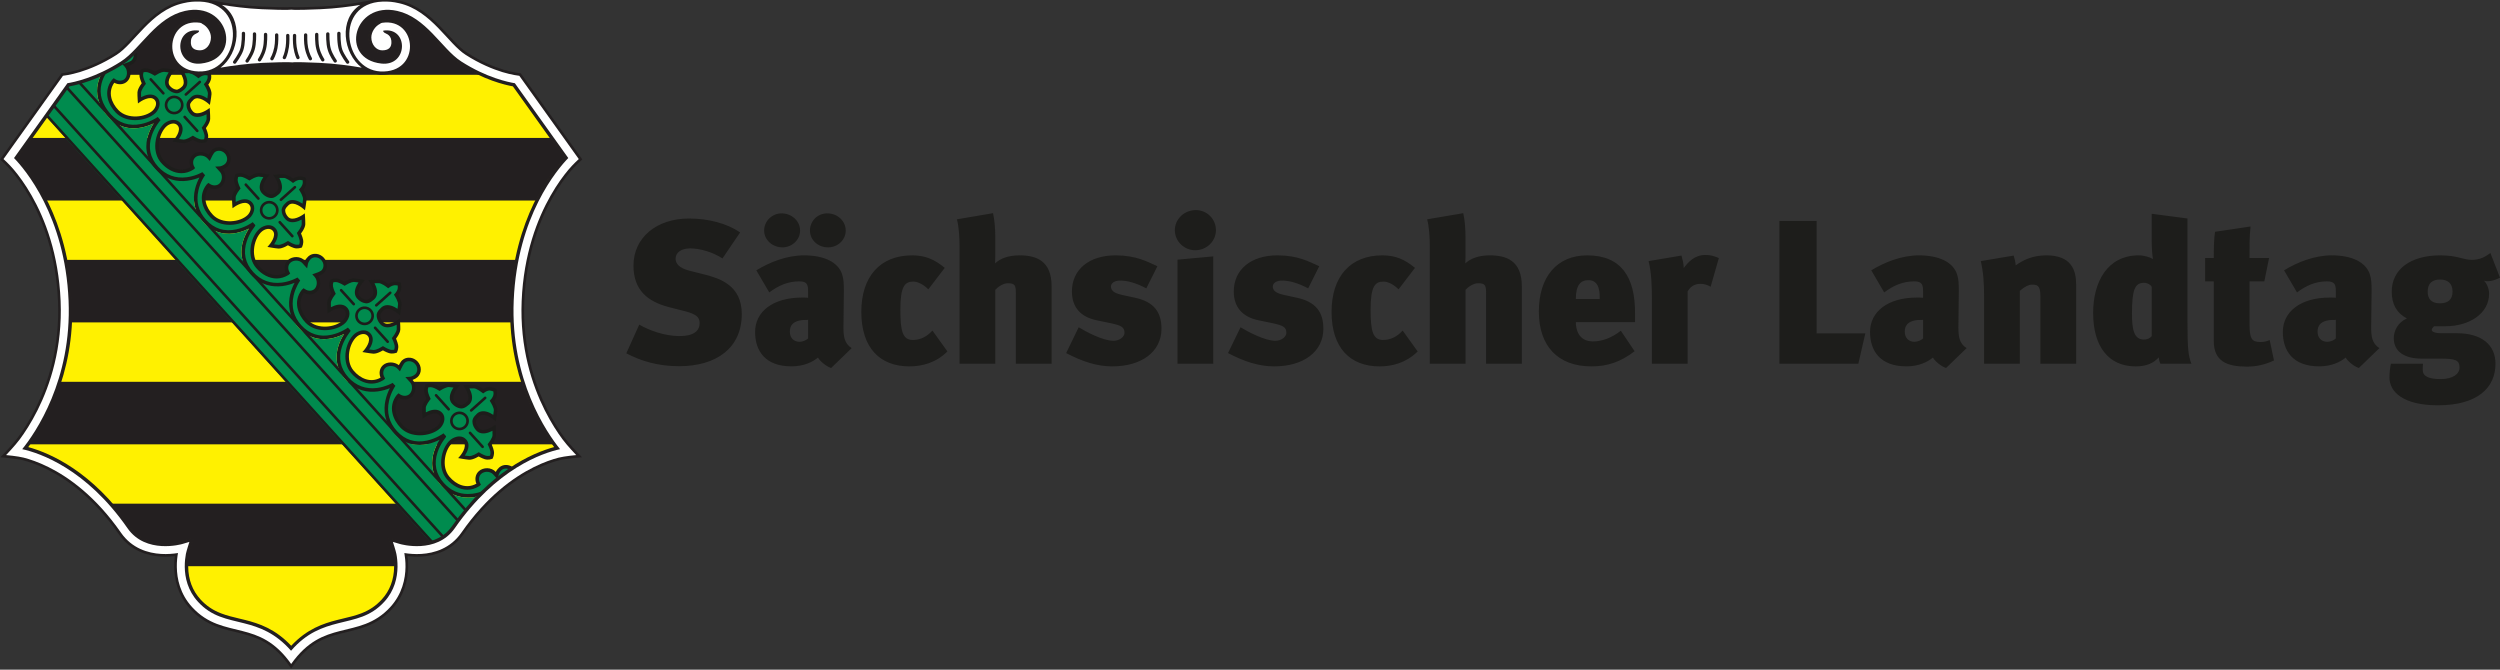<svg xmlns="http://www.w3.org/2000/svg" xmlns:xlink="http://www.w3.org/1999/xlink" width="224" height="60" viewBox="0 0 280 75" xml:space="preserve">
    <rect x="0" y="0" width="280" height="75" fill="#333333" stroke="none"/>
    <style type="text/css">.st0{fill-rule:evenodd;clip-rule:evenodd;fill:#1D1D1B;}
        .st1{fill-rule:evenodd;clip-rule:evenodd;fill:#231F20;} .st2{fill:#FFFFFF;} .st3{fill:#FFF100;}
        .st4{clip-path:url(#SVGID_2_);fill:#231F20;} .st5{clip-path:url(#SVGID_2_);fill:#1D1D1B;}
        .st6{clip-path:url(#SVGID_2_);fill:#008B4E;} .st7{fill:#1D1D1B;} .st8{clip-path:url(#SVGID_4_);fill:#1D1D1B;}
        .st9{clip-path:url(#SVGID_6_);fill:#1D1D1B;} .st10{clip-path:url(#SVGID_6_);fill:#008B4E;} .st11{fill:#231F20;}
        .st12{fill-rule:evenodd;clip-rule:evenodd;fill:#FFFFFF;}
    </style>
    <path class="st0"
          d="M78.866 30.735l-1.634-.413c-1.197-.3-1.565-.826-1.565-1.354 0-.643.575-1.147 1.634-1.147 1.105 0 2.533.414 3.614 1.126l1.98-2.914c-1.43-.986-3.5-1.56-5.732-1.56-3.59 0-6.214 2.11-6.214 5.277 0 2.75 1.59 4.014 3.913 4.633l1.888.482c1.105.3 1.61.596 1.61 1.308 0 .872-.644 1.468-2.255 1.468-1.634 0-3.36-.618-4.51-1.284l-1.45 3.213c1.61.847 3.498 1.445 5.915 1.445 4.165 0 7.02-2.02 7.02-5.85 0-3.215-2.486-3.995-4.212-4.43zM92.74 27.706c1.083 0 1.98-.827 1.98-1.882 0-1.077-.92-1.927-2.07-1.927-1.083 0-1.935.85-1.935 1.927 0 1.055.898 1.882 2.026 1.882zM87.63 27.706c1.06 0 1.98-.827 1.98-1.882 0-1.077-.943-1.927-2.07-1.927-1.06 0-1.956.85-1.956 1.927 0 1.055.943 1.882 2.047 1.882zM94.467 36.676l.045-4.084c0-.87-.023-1.308-.184-1.835-.437-1.4-2.026-2.157-4.28-2.157-1.957 0-3.867.78-5.34 1.675l1.45 2.477c1.012-.757 2.047-1.24 3.383-1.24.876 0 .967.414.967 1.103v.734c-.115-.025-.506-.025-.667-.025-3.314 0-5.27 1.606-5.27 3.854 0 2.11 1.128 3.854 4.074 3.854 1.404 0 2.393-.505 2.97-.988.183.368.897.988 1.472 1.17l2.3-2.224c-.827-.526-.92-1.33-.92-2.316zm-3.96 1.216c-.136.184-.597.39-.942.39-.69 0-1.104-.458-1.104-1.147 0-.69.37-1.353 2.048-1.308v2.065zM102.245 38.077c-1.152 0-1.405-.988-1.405-3.396 0-2.637.507-3.143 1.45-3.143.553 0 1.22.39 1.68.872l1.842-2.41c-1.173-.964-2.187-1.4-3.66-1.4-3.567 0-5.684 2.364-5.684 6.333 0 4.015 2.07 6.103 5.386 6.103 1.45 0 2.99-.414 4.258-1.675l-1.68-2.338c-.554.618-1.29 1.055-2.187 1.055zM114.21 28.6c-1.287 0-2.162.345-2.76.896 0-.253.023-.482.023-.964v-1.88c0-.99-.07-1.95-.253-2.777l-4.05.688c.23.78.298 2.088.298 2.937v13.238h4.005v-8.282c.322-.345.898-.734 1.404-.734.852 0 .898.275.898 1.24v7.776h4.005v-8.672c0-2.87-1.727-3.466-3.57-3.466zM127.144 33.35l-1.473-.32c-.966-.208-1.243-.53-1.243-.942 0-.39.414-.665 1.036-.665.783 0 1.75.252 2.923.872l1.243-2.48c-1.152-.504-2.35-1.215-4.696-1.215-2.97 0-4.88 1.606-4.88 4.04 0 1.673.875 2.844 2.785 3.234l1.54.32c1.174.252 1.566.437 1.566 1.08 0 .435-.53.894-1.243.894-1.175 0-3.107-1.033-3.89-1.515l-1.404 2.892c1.794.94 3.45 1.49 5.155 1.49 3.314 0 5.523-1.652 5.523-4.22 0-1.86-.85-3.007-2.944-3.465zM133.928 23.53c-1.288 0-2.347 1.01-2.347 2.25 0 1.238 1.037 2.247 2.28 2.247 1.288 0 2.324-1.01 2.324-2.248 0-1.24-.99-2.25-2.256-2.25zM131.88 40.737h4.005V28.715l-4.005.368zM145.272 33.35l-1.473-.32c-.968-.208-1.245-.53-1.245-.942 0-.39.414-.665 1.036-.665.783 0 1.75.252 2.924.872l1.243-2.48c-1.15-.504-2.348-1.215-4.696-1.215-2.968 0-4.878 1.606-4.878 4.04 0 1.673.875 2.844 2.785 3.234l1.542.32c1.172.252 1.564.437 1.564 1.08 0 .435-.53.894-1.243.894-1.174 0-3.106-1.033-3.89-1.515l-1.403 2.892c1.795.94 3.452 1.49 5.156 1.49 3.314 0 5.524-1.652 5.524-4.22 0-1.86-.852-3.007-2.945-3.465zM154.91 38.077c-1.15 0-1.404-.988-1.404-3.396 0-2.637.506-3.143 1.45-3.143.553 0 1.22.39 1.68.872l1.842-2.41c-1.175-.964-2.187-1.4-3.66-1.4-3.567 0-5.684 2.364-5.684 6.333 0 4.015 2.07 6.103 5.386 6.103 1.45 0 2.992-.414 4.258-1.675l-1.68-2.338c-.554.618-1.29 1.055-2.188 1.055zM166.877 28.6c-1.29 0-2.163.345-2.762.896 0-.253.023-.482.023-.964v-1.88c0-.99-.068-1.95-.252-2.777l-4.05.688c.23.78.3 2.088.3 2.937v13.238h4.003v-8.282c.322-.345.898-.734 1.404-.734.85 0 .898.275.898 1.24v7.776h4.005v-8.672c-.002-2.87-1.728-3.466-3.57-3.466zM177.76 28.6c-3.36 0-5.41 2.387-5.41 6.286 0 3.832 2.096 6.15 5.893 6.15 1.773 0 3.246-.482 4.833-1.698l-1.542-2.294c-1.035.803-2.094 1.193-3.13 1.193-1.657 0-1.91-1.423-1.91-2.157h6.63v-.986c.022-4.062-1.543-6.494-5.364-6.494zm-1.266 4.888c0-1.584.552-2.11 1.404-2.11.967 0 1.312.8 1.265 2.11h-2.67zM188.577 30.023c0-.482-.137-.986-.253-1.4l-3.683.62c.323 1.285.37 2.776.37 4.29v7.205h4.004v-8.1c.277-.48.714-.847 1.405-.847.46 0 .758.093 1.172.32l.92-3.21c-.55-.23-.92-.345-1.496-.345-1.264 0-1.955.826-2.44 1.468zM203.462 24.747h-4.166v15.99h8.838l.782-3.395h-5.454zM219.34 36.676l.046-4.084c0-.87-.024-1.308-.185-1.835-.436-1.4-2.024-2.157-4.28-2.157-1.956 0-3.866.78-5.34 1.675l1.45 2.477c1.013-.757 2.05-1.24 3.384-1.24.875 0 .967.414.967 1.103v.734c-.115-.025-.505-.025-.667-.025-3.314 0-5.27 1.606-5.27 3.854 0 2.11 1.128 3.854 4.074 3.854 1.404 0 2.393-.505 2.97-.988.183.368.897.988 1.472 1.17l2.3-2.224c-.83-.526-.92-1.33-.92-2.316zm-3.96 1.216c-.137.184-.597.39-.943.39-.69 0-1.104-.458-1.104-1.147 0-.69.368-1.353 2.048-1.308v2.065zM229.19 28.6c-1.566 0-2.647.55-3.43 1.125-.023-.367-.138-.826-.23-1.1l-3.683.618c.3 1.262.37 2.548.37 3.97v7.525h4.004V32.57c.554-.482 1.013-.688 1.313-.688.575 0 .99 0 .99 1.284v7.572h4.005v-8.88c-.002-1.628-.554-3.258-3.34-3.258zM244.997 24.47l-4.005-.527v3.19c0 .596.07 1.536.138 1.88-.322-.206-1.013-.413-1.59-.413-3.52 0-5.108 2.983-5.108 6.447 0 3.764 1.726 5.99 4.764 5.99 1.197 0 2.026-.37 2.578-1.01.023.206.07.436.184.71h3.476c-.346-.916-.438-1.697-.438-4.703V24.47zm-4.005 13.17c-.138.207-.46.39-.875.39-1.15 0-1.335-1.216-1.335-2.914 0-2.685.322-3.44 1.358-3.44.368 0 .737.206.85.458v5.506zM253.192 38.305c-1.012 0-1.243-.367-1.243-2.018v-4.773h1.656l.53-2.616h-2.187c0-1.1-.025-2.27.114-3.533l-3.98.596c-.117.782-.14 1.768-.14 2.938h-.966v2.616h.967v6.677c0 2.295 1.496 2.87 3.728 2.87.99 0 2.003-.208 3.015-.69l-.483-2.293c-.254.136-.646.228-1.013.228zM265.572 36.676l.047-4.084c0-.87-.024-1.308-.185-1.835-.438-1.4-2.026-2.157-4.282-2.157-1.955 0-3.866.78-5.338 1.675l1.45 2.477c1.01-.757 2.047-1.24 3.382-1.24.875 0 .967.414.967 1.103v.734c-.115-.025-.506-.025-.667-.025-3.315 0-5.27 1.606-5.27 3.854 0 2.11 1.127 3.854 4.073 3.854 1.404 0 2.393-.505 2.97-.988.184.368.897.988 1.473 1.17l2.3-2.224c-.828-.526-.92-1.33-.92-2.316zm-3.96 1.216c-.136.184-.597.39-.942.39-.69 0-1.105-.458-1.105-1.147 0-.69.368-1.353 2.048-1.308v2.065zM275.144 37.32h-1.726c-.62 0-1.06-.14-1.06-.368 0-.16.116-.252.254-.413h1.29c2.6 0 4.878-1.378 4.878-3.65 0-.687-.392-1.307-.575-1.445.553.183 1.358-.114 1.795-.344l-1.082-2.775c-.53.436-1.197.78-2.048.78-1.06 0-1.565-.505-3.568-.505-3.314 0-5.43 1.56-5.43 4.06 0 1.4.552 2.41 1.702 3.007-.99.413-1.473 1.377-1.473 2.203 0 1.49 1.174 2.294 3.108 2.294h2.094c1.705 0 2.164.16 2.164 1.01 0 .688-.714 1.284-2.118 1.284-1.335 0-2.002-.32-2.002-1.01 0-.206 0-.48.023-.71h-3.592c-.092.412-.16 1.032-.16 1.536 0 1.606 1.52 3.12 5.43 3.12 4.443 0 6.445-1.973 6.445-4.657 0-2.11-1.54-3.418-4.35-3.418zm-3.244-4.66c0-.916.505-1.353 1.38-1.353.875 0 1.405.437 1.405 1.354 0 .918-.53 1.31-1.428 1.31-.875 0-1.357-.437-1.357-1.31z"/>
    <path class="st1"
          d="M32.602 74.867l-.22-.31c-1.77-2.505-3.54-3.146-5.33-3.6-.982-.25-1.945-.44-2.875-.8-.992-.386-1.967-.958-2.882-1.96-1.41-1.542-1.772-3.326-1.788-4.686-.007-.455.025-.872.072-1.22-.438.05-.975.083-1.558.047-1.505-.09-3.416-.634-4.717-2.505-2.792-4.016-5.763-6.134-8.01-7.25-1.113-.554-2.06-.866-2.727-1.038-.64-.164-2.53-.332-2.53-.332l.43-.447c.002-.003.99-1.032 1.514-1.74.538-.725 1.255-1.805 1.96-3.21 1.41-2.81 2.77-6.917 2.553-12.092-.22-5.23-1.74-9.102-3.197-11.657-.728-1.28-1.44-2.23-1.966-2.858-.257-.305-.542-.598-.76-.814-.22-.218-.572-.536-.572-.536l6.888-9.646s.962-.107 1.974-.418c1.04-.32 2.48-.894 4.05-1.904.446-.285.9-.71 1.406-1.24.518-.54 1.045-1.142 1.616-1.726 1.16-1.19 2.59-2.414 4.52-2.85.717-.16 1.166-.198 1.926-.175.248.008.625.006.858.04 0 0 2.913.655 6.106.796 3.2.138 3.266.04 3.266.04s.068.098 3.264-.04c3.193-.14 6.108-.797 6.108-.797.233-.034.61-.032.857-.04.76-.024 1.21.014 1.925.174 1.93.436 3.36 1.66 4.52 2.85.57.584 1.1 1.186 1.616 1.727.508.53.964.956 1.41 1.24 1.567 1.01 3.006 1.583 4.047 1.904 1.014.312 1.974.418 1.974.418l6.89 9.646s-.35.318-.57.536c-.22.217-.504.51-.76.814-.527.627-1.24 1.578-1.967 2.858-1.456 2.555-2.98 6.427-3.197 11.657-.217 5.175 1.143 9.282 2.552 12.09.705 1.407 1.423 2.488 1.96 3.212.525.71 1.515 1.738 1.516 1.74l.428.448s-1.888.167-2.53.332c-.666.172-1.61.484-2.728 1.037-2.245 1.118-5.216 3.235-8.007 7.25-1.302 1.873-3.213 2.415-4.72 2.506-.58.036-1.118.004-1.555-.048.046.35.08.766.072 1.222-.016 1.36-.378 3.143-1.788 4.685-.916 1.003-1.89 1.575-2.883 1.96-.93.36-1.894.55-2.874.8-1.79.456-3.56 1.096-5.332 3.6l-.235.335v-.025"/>
    <path class="st2"
          d="M32.6 72.887c-1.766-2.016-3.555-2.646-5.254-3.078-.935-.24-1.852-.418-2.74-.76-.85-.328-1.66-.808-2.433-1.653-1.156-1.263-1.465-2.73-1.48-3.902-.008-.586.06-1.09.126-1.45.066-.344.393-1.352.393-1.352l-.81.24c-.047.014-4.073 1.173-6.122-1.774-4.645-6.682-9.83-8.417-11.792-8.853 1.485-1.837 5.564-7.733 5.193-16.635-.396-9.488-4.922-14.747-6.112-15.97L7.55 9.32c.71-.112 3.167-.613 6.004-2.438.57-.365 1.102-.874 1.623-1.42.515-.537 1.04-1.135 1.608-1.718 1.12-1.148 2.348-2.162 3.932-2.52 4.918-1.11 6.506 5.368 1.798 5.893-3.027.34-3.08-4.105-.24-3.69.03.003.033.138-.06.18-.036.136-.747.167-.83.952-.084.797.355 1.078 1.025 1.078.672 0 1.216-.65 1.216-1.45 0-.623-.444-1.26-.96-1.51-.06-.065-.148-.11-.263-.128-3.97-.58-4.384 5.687.212 5.45 4.172-.214 5.15-7.617-.216-7.82-.737-.02-1.19.022-1.88.18-1.844.417-3.223 1.588-4.375 2.766-.57.584-1.097 1.187-1.612 1.726-.51.533-.984.98-1.46 1.286-1.597 1.024-3.06 1.61-4.125 1.936-1.04.32-1.894.415-1.894.415l-6.66 9.326s.64.576 1.164 1.203c.536.638 1.26 1.6 1.998 2.9 1.477 2.59 3.015 6.507 3.235 11.788.22 5.238-1.155 9.392-2.583 12.238-.713 1.424-1.44 2.52-1.986 3.255-.537.727-1.54 1.77-1.54 1.77s1.306.118 1.962.286c.68.175 1.647.492 2.788 1.06 2.287 1.138 5.296 3.29 8.12 7.348 1.23 1.77 3.038 2.29 4.49 2.378.723.045 1.374-.02 1.842-.094l.052-.01c-.072.4-.14.942-.13 1.568.015 1.314.362 3.017 1.71 4.49.88.962 1.813 1.513 2.77 1.882.92.356 1.872.544 2.842.793 1.828.465 3.675 1.133 5.5 3.72l-.003-.044c1.816-2.55 3.652-3.214 5.47-3.675.97-.248 1.92-.436 2.842-.792.956-.37 1.89-.92 2.77-1.88 1.345-1.474 1.694-3.177 1.71-4.492.008-.626-.06-1.168-.13-1.567l.05.008c.47.074 1.12.14 1.844.094 1.45-.087 3.258-.607 4.49-2.378 2.822-4.06 5.832-6.21 8.118-7.348 1.14-.568 2.107-.885 2.788-1.06.657-.168 1.962-.286 1.962-.286s-1.003-1.043-1.54-1.77c-.547-.736-1.274-1.83-1.99-3.254-1.427-2.846-2.802-7-2.582-12.238.22-5.28 1.76-9.198 3.236-11.79.738-1.297 1.46-2.26 1.996-2.9.526-.626 1.165-1.202 1.165-1.202l-6.66-9.325s-.852-.094-1.897-.415c-1.06-.326-2.527-.912-4.12-1.936-.478-.308-.952-.754-1.463-1.287-.515-.54-1.043-1.142-1.613-1.726C47.92 1.95 46.54.777 44.697.36c-.69-.157-1.143-.2-1.878-.178-5.37.202-4.39 7.604-.218 7.82 4.596.237 4.182-6.03.21-5.45-.113.016-.2.062-.262.126-.515.25-.96.888-.96 1.512 0 .8.544 1.45 1.216 1.45.67 0 1.11-.282 1.026-1.08-.082-.784-.794-.815-.83-.95-.094-.043-.09-.178-.06-.182 2.838-.414 2.786 4.03-.24 3.69-4.707-.525-3.12-7.003 1.797-5.893 1.583.358 2.81 1.372 3.933 2.52.567.583 1.093 1.18 1.605 1.718.52.545 1.054 1.055 1.623 1.42 2.84 1.825 5.297 2.326 6.004 2.437l5.984 8.38c-1.19 1.223-5.716 6.483-6.112 15.97-.373 8.903 3.708 14.8 5.192 16.636-1.963.436-7.148 2.17-11.79 8.852-2.052 2.948-6.078 1.79-6.123 1.775l-.81-.24s.328 1.007.392 1.352c.07.36.134.864.127 1.45-.015 1.17-.323 2.638-1.478 3.9-.774.846-1.584 1.326-2.434 1.655-.888.34-1.805.52-2.74.758-1.708.436-3.515 1.034-5.273 3.08"/>
    <path class="st3"
          d="M32.602 72.473c1.75-1.906 3.533-2.525 5.198-2.95.924-.234 1.83-.41 2.706-.747.814-.314 1.584-.77 2.322-1.578 1.092-1.194 1.387-2.583 1.4-3.706.008-.562-.057-1.045-.12-1.39-.064-.336-.56-1.853-.56-1.853l1.353.4c.008.003.988.285 2.207.21 1.218-.074 2.633-.497 3.586-1.872 4.377-6.293 9.243-8.26 11.52-8.86-1.684-2.203-5.327-7.988-4.973-16.468.385-9.185 4.6-14.455 6.026-15.987l-5.77-8.08c-.863-.15-3.257-.698-5.993-2.46-.6-.386-1.155-.915-1.676-1.465-.514-.535-1.04-1.134-1.605-1.714-1.11-1.14-2.29-2.102-3.785-2.44-2.304-.52-3.777.73-4.158 2.123-.38 1.38.293 2.947 2.455 3.19 2.14.238 2.69-2.663 1.022-3.08-.113-.03-.456-.138-.347-.07.067.043.284.008.347.07.18.167.333.414.37.786.11 1.02-.527 1.4-1.32 1.4-.882 0-1.51-.832-1.51-1.743 0-.73.49-1.447 1.08-1.757.107-.09.24-.152.394-.174 4.28-.625 4.974 6.05-.165 6.038l-.76-.163s-2.913-.655-6.108-.794c-3.194-.138-2.992-.04-2.992-.04s-.067-.098-3.264.04c-3.192.14-6.107.795-6.107.795l-.76.163c-5.138.012-4.446-6.663-.165-6.04.152.022.287.084.392.175.59.31 1.085 1.028 1.085 1.757 0 .912-.63 1.743-1.514 1.743-.79 0-1.427-.38-1.32-1.4.04-.372.193-.62.373-.786.063-.06.282-.027.347-.07.11-.068-.233.04-.347.07-1.667.417-1.117 3.318 1.02 3.08 2.163-.243 2.836-1.81 2.458-3.19-.38-1.393-1.852-2.643-4.157-2.122-1.497.337-2.673 1.3-3.785 2.44-.566.58-1.092 1.178-1.604 1.713-.524.55-1.077 1.08-1.678 1.464-2.736 1.763-5.13 2.312-5.994 2.46l-5.77 8.08c1.427 1.533 5.642 6.803 6.026 15.988.354 8.48-3.288 14.265-4.972 16.467 2.275.6 7.14 2.568 11.518 8.86.955 1.375 2.37 1.8 3.588 1.873 1.22.075 2.2-.207 2.208-.21l1.352-.4s-.495 1.516-.56 1.852c-.065.345-.128.83-.12 1.39.014 1.123.307 2.512 1.4 3.706.736.807 1.507 1.263 2.323 1.578.874.338 1.782.513 2.704.746 1.662.422 3.438 1.04 5.192 2.935l-.01.016"/>
    <defs>
        <path id="SVGID_1_"
              d="M32.602 72.473c1.75-1.908 3.533-2.527 5.198-2.95.923-.235 1.83-.41 2.706-.748.814-.313 1.584-.77 2.32-1.576 1.093-1.195 1.388-2.585 1.402-3.708.007-.562-.058-1.044-.122-1.39-.063-.335-.56-1.852-.56-1.852l1.354.4c.007.004.987.286 2.206.21 1.218-.073 2.633-.498 3.586-1.87 4.377-6.294 9.243-8.262 11.52-8.862-1.684-2.202-5.327-7.988-4.973-16.468.384-9.183 4.598-14.453 6.025-15.987l-5.77-8.08c-.865-.15-3.257-.698-5.993-2.46-.6-.385-1.155-.916-1.676-1.464-.514-.537-1.04-1.135-1.605-1.715-1.11-1.14-2.288-2.102-3.784-2.44-2.304-.52-3.777.728-4.158 2.123-.378 1.38.294 2.947 2.456 3.19 2.14.238 2.69-2.664 1.022-3.08-.113-.03-.456-.138-.347-.07.066.043.283.008.346.07.18.166.333.414.37.785.11 1.02-.527 1.4-1.32 1.4-.882 0-1.51-.83-1.51-1.742 0-.728.49-1.447 1.08-1.756.107-.09.24-.152.394-.175 4.28-.625 4.973 6.05-.166 6.04l-.76-.164s-2.913-.656-6.108-.795c-3.195-.138-2.992-.04-2.992-.04s-.067-.098-3.264.04c-3.193.14-6.108.796-6.108.796l-.76.163c-5.138.01-4.446-6.665-.165-6.04.152.022.287.083.392.174.59.31 1.083 1.028 1.083 1.757 0 .913-.63 1.744-1.513 1.744-.79 0-1.428-.38-1.32-1.4.038-.37.192-.62.372-.786.063-.06.282-.027.347-.07.108-.068-.234.04-.348.07-1.667.416-1.117 3.318 1.02 3.08 2.163-.243 2.836-1.81 2.458-3.19-.382-1.394-1.853-2.643-4.158-2.122-1.497.337-2.673 1.298-3.785 2.44-.566.58-1.092 1.177-1.605 1.713-.523.547-1.076 1.078-1.676 1.463-2.736 1.762-5.13 2.31-5.994 2.46l-5.77 8.08c1.427 1.533 5.642 6.804 6.026 15.987.354 8.48-3.288 14.266-4.972 16.468 2.275.6 7.14 2.568 11.518 8.86.955 1.374 2.37 1.8 3.588 1.873 1.22.076 2.2-.206 2.208-.21l1.35-.4s-.493 1.517-.557 1.853c-.066.345-.13.828-.122 1.39.016 1.122.31 2.512 1.402 3.706.736.806 1.507 1.262 2.323 1.575.874.34 1.782.513 2.704.747 1.662.422 3.438 1.04 5.192 2.933l-.01.018"/>
    </defs>
    <clipPath id="SVGID_2_">
        <use xlink:href="#SVGID_1_" overflow="visible"/>
    </clipPath>
    <path class="st4"
          d="M1.953.995h61.314v7.38H1.953zM1.953 15.452h61.314v7.005H1.953zM1.953 29.105h61.314v7.005H1.953zM1.953 42.76h61.314v7.003H1.953zM1.953 56.413h61.314v7.005H1.953z"/>
    <path class="st5"
          d="M53.356 54.173c-.204-.484-.12-1.048.274-1.402.498-.446 1.403-.466 1.9.087.09-.194.24-.377.374-.497.496-.445 1.275-.357 1.74.158l.12.136-2.946 2.452c-.02.012-.786.46-1.837.59-1.057.134-2.41-.052-3.553-1.32-1.216-1.345-1.16-2.774-.802-3.853.17-.515.41-.952.614-1.27-.338.17-.8.362-1.33.48-1.114.24-2.544.147-3.762-1.2-1.144-1.265-1.203-2.643-.976-3.694.122-.57.327-1.05.49-1.363-.326.134-.813.298-1.383.37-1.058.132-2.41-.052-3.555-1.32-1.218-1.346-1.16-2.775-.802-3.854.17-.513.41-.952.614-1.267-.337.168-.8.36-1.33.476-1.113.243-2.543.15-3.76-1.2-1.145-1.264-1.193-2.63-.957-3.67.127-.557.335-1.022.5-1.335-.326.135-.81.297-1.372.366-1.057.132-2.41-.05-3.554-1.318-1.218-1.348-1.16-2.775-.803-3.853.173-.516.413-.955.617-1.27-.337.168-.798.36-1.332.477-1.113.24-2.543.15-3.76-1.2-1.143-1.266-1.19-2.633-.95-3.67.126-.552.336-1.015.502-1.33-.327.136-.81.296-1.372.366-1.057.134-2.41-.05-3.554-1.317-1.215-1.35-1.16-2.775-.8-3.855.167-.507.4-.94.604-1.253-.34.163-.8.346-1.325.457-1.124.23-2.56.13-3.776-1.22-2.47-2.732-.534-5.177-.315-5.434l.825-2.21.16.132c.048.04.092.08.134.126.088-.194.24-.376.372-.5.498-.443 1.274-.356 1.74.16.464.512.468 1.294-.028 1.74-.11.098-.317.194-.475.26l-.12.046c.35.552.275 1.353-.182 1.763-.393.357-.966.378-1.427.127-.73 1.032-.345 2.23.476 3.074 1.033 1.064 3.05.8 3.848.024.286-.278.53-.816.2-1.178-.5-.555-1.6.203-1.66.245l-.212.154s-.066-.81-.055-1.227c.007-.247.152-.533.276-.737.076-.126.154-.23.203-.298l-.067-.163c-.06-.144-.127-.34-.167-.532-.043-.214-.012-.418.025-.567.042-.152.118-.31.118-.31s.162-.058.32-.082c.15-.024.358-.033.566.033.19.06.376.148.515.22l.154.084c.073-.04.187-.103.32-.167.217-.102.518-.218.764-.198.414.032 1.218.183 1.218.183l-.177.195c-.047.053-.92 1.066-.418 1.618.192.214.38.313.52.358.07.024.125.036.164.04.033.003.05.003.05.003l.037.005c.015 0 .047-.008.09-.023.093-.03.25-.11.472-.312.554-.497-.206-1.595-.248-1.652l-.153-.213s.81-.066 1.227-.055c.248.007.534.152.74.277.116.07.218.14.285.19.025-.016.058-.034.093-.052.115-.064.282-.136.48-.176.197-.042.505.008.684.048l.133.013.013.097c.024.162.056.53-.012.745-.062.195-.153.353-.227.46-.023.033-.044.063-.063.087.042.07.102.18.16.3.104.218.218.517.2.763-.033.413-.185 1.214-.185 1.214l-.197-.174c-.052-.048-1.068-.916-1.624-.42-.222.2-.32.346-.36.434-.02.044-.027.074-.03.087-.003.04-.005.055-.004.087 0 .04.005.097.02.168.033.142.112.34.304.552.5.553 1.6-.205 1.658-.245l.212-.154s.067.81.056 1.226c-.005.25-.153.533-.276.738-.076.126-.153.23-.204.298.02.043.043.098.07.163.056.144.125.338.165.532.045.213.014.418-.024.567-.04.15-.118.307-.118.307s-.162.06-.32.084c-.15.024-.358.033-.566-.033-.19-.058-.376-.147-.514-.22-.063-.03-.115-.06-.156-.083-.07.043-.185.106-.32.168-.215.102-.515.22-.762.198-.416-.03-1.218-.183-1.218-.183l.176-.194c.048-.055.917-1.066.418-1.618-.33-.366-.89-.18-1.198.074-.856.71-1.332 2.682-.38 3.817.756.9 1.912 1.408 3.02.79-.205-.483-.122-1.047.273-1.402.46-.412 1.267-.398 1.78.008l.06-.115c.083-.147.2-.343.31-.443.496-.444 1.274-.357 1.74.158.463.513.468 1.294-.026 1.74-.135.12-.343.24-.546.308.498.552.394 1.46-.102 1.902-.396.356-.968.378-1.43.127-.73 1.032-.345 2.23.476 3.074 1.033 1.064 3.052.8 3.848.024.286-.278.528-.816.198-1.18-.498-.552-1.6.206-1.658.247l-.213.154s-.066-.81-.055-1.226c.005-.246.153-.532.278-.735.076-.128.152-.234.203-.302-.02-.04-.043-.096-.068-.16-.058-.144-.127-.34-.166-.535-.045-.21-.014-.416.026-.564.04-.155.117-.31.117-.31s.16-.06.32-.083c.15-.024.36-.033.566.033.187.06.375.148.513.22l.156.084c.07-.04.185-.106.318-.168.216-.102.515-.218.764-.198.414.032 1.216.183 1.216.183l-.176.196c-.048.053-.917 1.066-.418 1.618.192.213.382.312.52.357.07.025.126.037.163.04.032.004.05.004.05.004l.037.004c.015 0 .046-.008.09-.023.092-.033.25-.11.472-.31.555-.5-.204-1.596-.247-1.654l-.155-.212s.814-.066 1.23-.055c.248.007.534.152.74.275.116.072.216.142.285.193.025-.016.056-.034.093-.052.115-.063.282-.136.48-.176.225-.047.59.024.77.098l.067.028.02.067c.055.19.087.557.02.774-.064.193-.154.35-.228.46-.023.032-.046.06-.063.085.04.072.1.18.16.303.102.215.218.516.2.76-.035.415-.185 1.215-.185 1.215l-.197-.175c-.05-.045-1.068-.914-1.623-.417-.22.2-.318.346-.358.435-.02.043-.028.072-.03.086-.004.04-.006.058-.005.09 0 .036.005.095.02.166.033.14.112.34.303.552.5.552 1.6-.205 1.66-.246l.21-.155s.068.813.057 1.227c-.007.25-.153.532-.276.735-.078.126-.154.232-.204.3.02.04.043.098.068.162.058.144.126.34.166.533.044.21.012.418-.025.566-.04.153-.117.308-.117.308s-.162.06-.32.083c-.15.025-.36.034-.566-.032-.19-.06-.376-.148-.515-.22-.062-.03-.114-.062-.154-.083-.072.043-.186.107-.32.17-.216.1-.517.217-.763.197-.414-.03-1.216-.182-1.216-.182l.175-.197c.047-.05.917-1.066.418-1.618-.33-.365-.89-.18-1.198.075-.856.707-1.333 2.682-.38 3.817.756.902 1.91 1.41 3.02.793-.205-.483-.122-1.048.273-1.402.496-.447 1.4-.467 1.9.086.09-.193.24-.376.374-.497.495-.444 1.274-.358 1.74.156.463.515.468 1.295-.028 1.74-.11.098-.318.194-.473.26l-.12.05c.35.55.28 1.352-.178 1.762-.397.354-.97.378-1.43.124-.73 1.03-.345 2.23.476 3.074 1.03 1.066 3.05.798 3.846.025.286-.28.528-.817.2-1.18-.5-.554-1.6.204-1.658.244l-.215.154s-.063-.81-.054-1.225c.007-.247.154-.532.28-.735.075-.126.15-.234.202-.3-.02-.04-.043-.097-.07-.164-.056-.144-.126-.338-.165-.53-.044-.215-.013-.42.025-.57.04-.15.118-.304.118-.304s.16-.06.318-.086c.152-.023.36-.033.567.033.19.06.378.148.516.22.063.032.114.062.156.084.07-.04.186-.105.32-.167.215-.102.514-.217.762-.198.416.033 1.218.183 1.218.183l-.176.194c-.048.055-.917 1.066-.418 1.62.19.21.382.312.52.358.07.02.126.032.163.04l.052.002.036.004c.015 0 .046-.007.09-.024.092-.03.25-.11.472-.312.554-.5-.205-1.595-.247-1.652l-.154-.213s.813-.066 1.23-.055c.246.005.533.152.738.277.117.07.217.14.286.19.025-.016.055-.035.093-.054.115-.06.28-.135.48-.175.222-.045.587.025.747.067l.095.024.027.11c.024.163.056.532-.012.746-.063.195-.152.35-.227.46l-.063.087c.042.07.102.178.16.302.103.217.22.516.198.762-.03.413-.182 1.214-.182 1.214l-.195-.175c-.054-.047-1.07-.916-1.623-.417-.223.2-.318.346-.36.434-.02.043-.028.072-.03.087-.003.036-.004.054-.004.086 0 .04.005.096.02.168.033.14.11.34.303.55.5.554 1.6-.204 1.66-.244l.214-.154s.067.81.055 1.225c-.008.25-.154.533-.277.736-.078.127-.154.234-.203.3.02.044.042.1.067.164.058.144.126.338.166.533.043.21.012.417-.027.566-.04.15-.118.305-.118.305s-.16.06-.318.084c-.152.022-.36.032-.567-.034-.19-.06-.377-.148-.514-.22-.063-.032-.116-.06-.155-.085-.074.042-.188.108-.32.17-.218.103-.517.218-.765.2-.414-.034-1.218-.184-1.218-.184l.177-.194c.046-.055.918-1.066.417-1.62-.33-.362-.89-.178-1.198.076-.857.71-1.333 2.682-.38 3.816.757.902 1.912 1.41 3.02.793-.205-.484-.122-1.048.273-1.402.457-.41 1.266-.398 1.778.005l.06-.112c.083-.15.2-.345.312-.444.495-.444 1.273-.36 1.738.156.464.515.47 1.295-.027 1.742-.133.118-.342.237-.545.307.5.55.393 1.455-.103 1.9-.394.355-.967.38-1.428.125-.73 1.035-.345 2.23.475 3.076 1.033 1.065 3.052.798 3.848.025.286-.278.53-.816.2-1.18-.5-.552-1.6.205-1.658.247l-.213.154s-.067-.812-.056-1.227c.007-.25.153-.533.276-.736.078-.126.154-.23.204-.298-.02-.043-.043-.1-.068-.163-.058-.146-.126-.34-.166-.533-.044-.213-.012-.42.025-.566.04-.154.118-.307.118-.307s.162-.06.318-.084c.153-.024.362-.033.57.033.19.06.376.147.514.22.062.032.115.062.156.085.07-.042.186-.107.32-.17.216-.102.515-.217.762-.197.416.032 1.218.182 1.218.182l-.176.197c-.047.052-.92 1.063-.42 1.618.192.21.382.31.52.357.07.024.126.033.165.04.03.003.05.003.05.003l.037.004c.013 0 .044-.007.09-.024.092-.032.248-.11.47-.31.554-.498-.205-1.595-.247-1.653l-.154-.213s.813-.067 1.23-.056c.248.008.534.152.74.278.116.07.216.14.285.19.026-.016.057-.034.094-.052.115-.064.282-.136.48-.176.132-.028.312.01.454.047.153.04.302.096.39.132l.065.027.02.068c.055.187.087.556.02.773-.064.193-.153.353-.228.46-.023.033-.044.062-.063.086.042.073.102.18.16.304.103.215.22.515.2.762-.033.413-.185 1.214-.185 1.214l-.196-.176c-.053-.047-1.068-.916-1.622-.417-.224.2-.318.345-.36.433-.02.045-.028.072-.03.087-.004.037-.005.056-.005.088 0 .036.005.096.02.166.033.143.112.342.303.553.5.555 1.6-.203 1.658-.245l.215-.155s.066.812.054 1.227c-.007.247-.153.533-.278.737-.076.124-.152.233-.203.3.02.04.043.097.068.16.06.144.127.34.167.533.043.214.012.42-.027.567-.04.152-.117.306-.117.306s-.162.06-.32.086c-.15.022-.36.03-.565-.034-.19-.06-.378-.148-.515-.22-.063-.032-.115-.063-.156-.087-.072.042-.186.107-.32.17-.216.102-.515.217-.763.198-.414-.033-1.216-.183-1.216-.183l.176-.197c.047-.052.917-1.064.418-1.618-.33-.365-.89-.18-1.198.076-.856.707-1.332 2.68-.378 3.816.76.9 1.912 1.41 3.02.79"/>
    <path class="st6"
          d="M57.335 52.625c-.37-.328-.9-.342-1.233-.048-.158.143-.326.422-.357.6l-.054.3-.383-.424c-.378-.418-1.094-.41-1.48-.064-.31.278-.373.758-.152 1.163l.056.104-.124.11c-1.32.81-2.672.187-3.5-.797-1.077-1.285-.538-3.443.418-4.237.323-.266 1.1-.607 1.61-.044.37.41.224.948.04 1.324-.094.195-.208.365-.3.49.19.03.457.067.685.085.16.01.396-.068.612-.17.208-.098.444-.25.444-.25s.168.103.295.17c.132.068.303.147.468.202.148.045.306.043.433.02.06-.008.112-.02.15-.03.012-.033.03-.084.045-.142.034-.126.054-.28.023-.433-.035-.168-.097-.346-.15-.484-.055-.135-.14-.31-.14-.31s.177-.218.296-.415c.125-.203.23-.428.235-.588.006-.23-.005-.497-.016-.69-.133.08-.317.173-.52.248-.395.144-.946.23-1.316-.18-.228-.25-.33-.5-.37-.683-.02-.095-.03-.17-.03-.23 0-.036 0-.063.004-.078 0-.016 0-.036.005-.064.008-.04.023-.096.054-.163.064-.13.187-.31.43-.528.412-.368.95-.223 1.33-.043.193.094.366.21.49.3.03-.188.068-.456.086-.682.013-.16-.068-.394-.17-.61-.098-.207-.263-.464-.263-.464s.13-.132.188-.22c.064-.093.14-.223.19-.382.038-.123.03-.37-.005-.533-.076-.03-.178-.064-.282-.092-.15-.04-.264-.056-.317-.044-.165.033-.303.094-.4.146-.095.05-.24.163-.24.163s-.24-.188-.434-.307c-.205-.124-.432-.23-.593-.234-.228-.007-.5.004-.69.015.078.132.174.316.248.517.144.394.23.944-.18 1.314-.244.217-.436.322-.572.37-.068.023-.125.034-.168.035-.028.003-.05.003-.064 0-.016 0-.043 0-.08-.006-.056-.005-.13-.02-.223-.052-.18-.06-.416-.187-.644-.44-.37-.41-.225-.948-.042-1.325.095-.194.21-.365.3-.487-.19-.032-.456-.07-.684-.09-.16-.01-.397.07-.613.172-.208.1-.444.25-.444.25s-.166-.103-.296-.17c-.13-.068-.3-.148-.465-.2-.148-.05-.306-.044-.433-.025-.06.01-.114.023-.15.032-.012.035-.03.083-.046.143-.032.123-.054.28-.02.43.034.17.096.348.15.484.053.134.138.31.138.31s-.177.22-.295.413c-.125.205-.23.43-.235.59-.005.23.004.496.015.687.13-.076.317-.172.52-.246.395-.143.944-.23 1.316.18.508.563.087 1.297-.213 1.59-.89.865-3.1 1.172-4.267-.03-.896-.92-1.376-2.33-.44-3.54l.13-.124.098.067c.386.26.87.25 1.18-.03.386-.345.47-1.054.09-1.475l-.383-.424.304-.02c.183-.012.478-.15.637-.29.357-.322.376-.913.004-1.325-.37-.41-.96-.453-1.317-.135-.067.062-.164.21-.25.368-.08.148-.235.477-.235.477l-.15-.164c-.39-.43-1.137-.468-1.513-.13-.312.28-.374.76-.153 1.165l.056.103-.125.11c-1.32.81-2.672.187-3.498-.797-1.08-1.282-.54-3.442.416-4.233.324-.267 1.1-.608 1.61-.044.37.41.225.945.042 1.322-.095.194-.21.368-.3.49.188.028.457.07.684.086.16.014.397-.067.613-.17.207-.097.443-.248.443-.248s.166.103.295.17c.13.07.302.148.467.2.148.048.306.044.433.024.06-.01.11-.02.148-.03.013-.036.03-.085.046-.145.032-.123.054-.28.023-.43-.035-.17-.097-.347-.15-.484-.055-.134-.14-.31-.14-.31s.177-.22.296-.413c.126-.203.232-.43.236-.59.005-.23-.004-.498-.015-.688-.132.078-.316.174-.518.246-.396.145-.947.232-1.317-.18-.228-.25-.33-.495-.37-.683-.022-.094-.03-.17-.03-.226 0-.036 0-.063.004-.08 0-.012 0-.035.004-.062.008-.043.023-.1.054-.163.063-.132.186-.31.43-.528.412-.37.95-.225 1.328-.04.194.094.367.206.49.297.032-.187.07-.453.087-.68.013-.162-.068-.396-.17-.61-.098-.208-.263-.464-.263-.464s.13-.134.188-.22c.063-.092.138-.224.19-.383.037-.118.03-.348.012-.517l-.027-.015c-.166-.033-.384-.063-.5-.036-.165.032-.303.09-.402.145-.092.05-.24.163-.24.163s-.236-.19-.432-.31c-.204-.122-.43-.228-.59-.233-.23-.005-.5.004-.69.015.078.134.173.316.248.52.142.392.23.94-.18 1.312-.244.218-.434.322-.572.37-.07.024-.125.033-.168.037-.028 0-.05 0-.064-.004-.016 0-.044 0-.08-.005-.056-.007-.133-.022-.224-.05-.18-.064-.416-.188-.642-.442-.373-.41-.228-.945-.043-1.322.094-.195.21-.368.3-.49-.19-.03-.457-.07-.684-.085-.162-.012-.398.068-.614.17-.207.1-.445.25-.445.25s-.164-.103-.294-.17c-.13-.067-.302-.148-.467-.2-.147-.048-.305-.042-.433-.024-.06.01-.11.02-.148.03-.014.035-.032.085-.048.145-.032.124-.052.28-.023.43.035.17.097.35.15.485.055.134.14.31.14.31s-.177.218-.296.413c-.125.203-.23.43-.233.59-.006.227.004.498.016.688.13-.078.315-.174.52-.246.395-.144.944-.23 1.316.18.508.563.087 1.297-.213 1.59-.892.865-3.1 1.172-4.27-.03-.895-.923-1.375-2.327-.437-3.543l.13-.12.098.066c.383.263.866.25 1.18-.028.375-.337.417-1.084.03-1.515l-.15-.166s.346-.12.503-.183c.165-.07.323-.147.39-.21.357-.32.376-.91.004-1.32-.37-.41-.963-.454-1.32-.136-.157.143-.326.422-.358.602l-.052.3-.393-.426c-.378-.42-1.093-.412-1.48-.066-.312.28-.374.76-.153 1.166l.055.104-.125.108c-1.32.81-2.672.186-3.496-.797-1.08-1.286-.54-3.443.417-4.235.322-.267 1.098-.608 1.608-.045.37.412.226.948.043 1.325-.095.194-.21.365-.3.49.19.03.456.07.684.085.16.013.396-.068.613-.17.207-.1.444-.25.444-.25s.166.103.295.17c.13.068.3.148.466.2.148.05.306.044.433.025.06-.01.11-.023.147-.032.013-.033.03-.083.046-.143.034-.123.054-.28.023-.432-.035-.17-.097-.346-.152-.483-.052-.136-.138-.31-.138-.31s.177-.22.295-.414c.126-.205.23-.428.236-.59.005-.23-.004-.497-.015-.687-.132.077-.316.17-.52.245-.393.143-.945.23-1.315-.18-.23-.252-.33-.498-.37-.685-.02-.094-.03-.17-.03-.226 0-.037 0-.066.002-.08 0-.015 0-.037.007-.066.007-.04.023-.096.054-.16.063-.134.185-.31.43-.528.412-.37.95-.226 1.328-.043.194.095.366.21.49.3.032-.19.07-.455.087-.682.012-.16-.068-.394-.172-.61-.096-.207-.26-.465-.26-.465s.126-.132.187-.218c.063-.092.137-.222.19-.382.038-.122.028-.366-.005-.53-.16-.05-.402-.085-.527-.058-.165.032-.303.094-.4.147-.094.048-.24.162-.24.162s-.24-.19-.434-.31c-.204-.123-.43-.23-.592-.233-.228-.006-.498.003-.688.014.078.132.172.316.247.517.144.395.23.945-.18 1.314-.244.218-.434.324-.572.372-.07.024-.125.033-.168.035-.028.005-.05.004-.063 0-.017 0-.046 0-.082-.006-.055-.005-.133-.02-.223-.052-.182-.06-.418-.187-.645-.44-.37-.41-.227-.947-.043-1.324.095-.194.21-.366.3-.49-.19-.03-.457-.066-.684-.085-.16-.013-.396.068-.613.17-.207.1-.444.25-.444.25s-.165-.103-.294-.17c-.13-.068-.302-.148-.467-.2-.15-.046-.307-.044-.434-.025l-.148.032c-.013.035-.03.083-.047.142-.03.127-.05.282-.022.433.036.17.098.346.152.483.055.135.14.312.14.312s-.177.22-.297.413c-.125.205-.23.428-.233.59-.007.227.003.498.015.687.133-.078.315-.172.52-.246.394-.143.945-.23 1.316.18.51.563.088 1.297-.212 1.59-.89.865-3.1 1.174-4.27-.03-.892-.923-1.372-2.327-.435-3.54l.13-.124.097.067c.382.26.866.25 1.178-.028.388-.35.47-1.057.09-1.476l-.383-.426.304-.02c.18-.012.478-.15.636-.292.357-.32.376-.912.004-1.324-.37-.41-.963-.453-1.32-.132-.067.06-.162.21-.25.365-.08.148-.235.48-.235.48l-.15-.167c-.388-.43-1.137-.467-1.514-.128-.31.28-.37.758-.15 1.166l.055.104-.123.107c-1.322.81-2.673.187-3.5-.797-1.077-1.283-.54-3.443.418-4.234.323-.267 1.098-.61 1.608-.044.37.41.227.947.043 1.322-.094.195-.21.368-.3.49.188.03.456.07.683.086.16.013.396-.068.613-.17.207-.1.445-.25.445-.25s.166.103.295.17c.13.07.302.148.467.2.148.048.306.044.433.025.06-.01.11-.023.15-.032.01-.035.03-.083.043-.142.034-.126.055-.28.023-.43-.033-.172-.096-.347-.15-.485-.053-.135-.14-.312-.14-.312s.178-.218.296-.413c.125-.205.23-.43.236-.59.005-.227-.005-.498-.015-.687-.133.076-.317.172-.52.245-.396.144-.946.23-1.317-.178-.228-.254-.33-.5-.37-.686-.02-.092-.028-.17-.03-.226 0-.037.002-.066.004-.082 0-.015 0-.035.005-.063.006-.043.022-.096.053-.163.063-.132.186-.307.43-.527.412-.37.95-.226 1.328-.043.197.095.368.21.492.298.03-.187.068-.453.087-.682.01-.16-.07-.394-.173-.61-.098-.206-.263-.463-.263-.463s.13-.134.19-.22c.06-.092.136-.224.187-.383.037-.11.032-.324.016-.49-.164-.033-.376-.058-.49-.036-.165.032-.304.094-.4.146-.094.05-.24.164-.24.164s-.24-.19-.435-.31c-.204-.123-.43-.228-.592-.233-.225 0-.496.01-.688.02.078.132.174.316.248.517.144.394.23.944-.18 1.314-.245.218-.434.323-.572.37-.068.025-.125.035-.166.036-.03.003-.05.003-.066 0-.016 0-.043 0-.08-.005-.055-.006-.132-.02-.223-.052-.18-.062-.415-.186-.644-.44-.37-.41-.225-.947-.042-1.323.095-.195.21-.368.3-.49-.19-.03-.457-.067-.684-.086-.16-.014-.396.067-.614.17-.205.098-.444.25-.444.25s-.165-.104-.294-.17c-.13-.07-.3-.15-.467-.202-.145-.045-.305-.043-.432-.024-.062.012-.11.023-.148.032-.013.035-.03.083-.046.142-.034.127-.054.282-.02.433.033.17.096.347.15.484.05.135.137.31.137.31s-.176.22-.294.414c-.125.205-.23.43-.233.59-.007.227.003.498.013.687.133-.076.317-.172.52-.245.396-.144.946-.23 1.316.178.51.566.087 1.3-.213 1.59-.89.866-3.1 1.175-4.268-.03-.896-.92-1.375-2.326-.44-3.54l.13-.123.098.067c.384.26.87.25 1.18-.028.376-.337.417-1.086.03-1.516l-.15-.164s.346-.12.503-.183c.165-.07.325-.147.39-.21.357-.32.376-.908.005-1.32-.37-.412-.963-.456-1.32-.135-.158.142-.327.42-.358.6l-.054.3-.33-.367-.69 1.85s-.153.167-.312.43c-.165.264-.358.646-.473 1.11-.23.92-.165 2.186 1.06 3.54 1.126 1.248 2.445 1.345 3.494 1.127.527-.11.984-.3 1.31-.46.322-.16.514-.29.514-.29l.194.218s-.153.174-.35.472c-.197.305-.438.733-.605 1.24-.334 1.01-.385 2.315.74 3.563 1.064 1.176 2.308 1.348 3.298 1.223.496-.062.925-.2 1.233-.32.3-.12.48-.225.48-.225l.195.215s-.122.168-.27.457c-.153.293-.332.706-.444 1.195-.224.972-.182 2.23.88 3.406 1.128 1.247 2.436 1.334 3.477 1.107.523-.114.976-.306 1.3-.47.32-.164.508-.3.508-.3l.107.115.093.1c.01.02-.145.19-.34.49-.2.303-.438.734-.605 1.24-.335 1.007-.386 2.316.74 3.563 1.062 1.176 2.308 1.345 3.298 1.222.495-.06.925-.2 1.233-.32.3-.12.482-.224.482-.224l.194.216s-.12.167-.27.457c-.152.293-.33.71-.44 1.198-.22.974-.177 2.234.886 3.413 1.127 1.245 2.436 1.334 3.476 1.106.522-.113.976-.306 1.3-.473.318-.162.507-.297.507-.297l.107.115.094.1c.01.02-.145.19-.34.49-.2.302-.44.733-.607 1.237-.335 1.01-.387 2.316.74 3.563 1.063 1.176 2.308 1.348 3.296 1.223.496-.062.927-.198 1.232-.32.303-.12.48-.223.48-.223l.198.21s-.118.173-.263.466c-.15.3-.322.72-.428 1.215-.212.985-.156 2.258.908 3.436 1.127 1.248 2.436 1.335 3.476 1.11.52-.116.975-.31 1.297-.474.32-.163.508-.298.508-.298l.11.115.092.1c.01.02-.145.193-.34.49-.2.303-.44.734-.607 1.24-.334 1.007-.386 2.316.74 3.563 1.064 1.176 2.31 1.345 3.297 1.222.496-.063.927-.2 1.232-.32.26-.104.43-.195.47-.218l2.695-2.235"/>
    <path class="st5"
          d="M52.407 55.543c-1.11 0-2.066-.435-2.84-1.292-.96-1.062-1.218-2.297-.764-3.67.18-.54.436-.984.62-1.263.1-.153.19-.273.252-.358l.043-.06-.083-.09c-.085.056-.238.15-.444.254-.296.153-.768.36-1.322.483-1.403.304-2.627-.086-3.58-1.142-.894-.99-1.217-2.21-.933-3.53.113-.53.3-.966.437-1.24.093-.187.175-.326.224-.404l-.083-.088c-.082.042-.226.112-.42.188-.28.113-.73.262-1.26.328-1.327.16-2.488-.262-3.39-1.26-.96-1.062-1.216-2.296-.762-3.668.178-.532.435-.98.62-1.263.103-.157.194-.28.257-.364l.04-.052-.084-.088c-.085.055-.237.147-.442.252-.295.153-.766.36-1.325.48-.306.068-.61.103-.9.103-1.032 0-1.933-.417-2.678-1.24-.906-1.005-1.212-2.186-.91-3.51.115-.518.307-.95.448-1.223.095-.185.18-.32.23-.397l-.083-.09c-.082.043-.226.112-.418.188-.417.165-.84.275-1.26.328-1.336.16-2.492-.263-3.39-1.257-.948-1.05-1.212-2.32-.763-3.67.18-.542.437-.987.62-1.265.103-.156.194-.28.257-.364.015-.02.027-.037.04-.052l-.084-.09c-.085.058-.238.15-.443.256-.44.224-.886.385-1.325.48-1.397.306-2.626-.084-3.58-1.14-.905-1.003-1.21-2.182-.907-3.504.093-.41.245-.82.452-1.22.095-.185.18-.32.23-.398l-.08-.09c-.083.043-.227.113-.42.19-.42.165-.845.274-1.258.327-1.332.166-2.49-.26-3.392-1.258-.96-1.064-1.216-2.298-.763-3.668.14-.426.348-.852.618-1.267.125-.19.233-.332.297-.41l-.07-.082c-.088.056-.24.147-.448.25-.447.22-.897.377-1.336.468-1.407.294-2.643-.104-3.597-1.16-1.292-1.43-1.3-2.77-1.082-3.64.124-.497.333-.895.486-1.14.136-.225.266-.382.308-.43l.746-1.998.302.335.015-.083c.034-.198.213-.502.392-.66.17-.155.398-.24.64-.24.31 0 .613.14.832.382.4.446.394 1.106-.014 1.473-.066.062-.204.137-.42.23-.09.035-.24.09-.355.13l.04.044c.21.232.318.56.3.9-.018.314-.14.595-.338.77-.338.304-.897.32-1.312.038l-.025-.018-.066.063c-.93 1.205-.345 2.58.44 3.387.477.492 1.187.763 2 .763.827 0 1.657-.288 2.115-.733.208-.203.694-.902.208-1.44-.263-.29-.68-.34-1.2-.15-.157.056-.322.134-.502.237l-.15.087-.01-.175c-.005-.093-.022-.414-.014-.695.004-.2.138-.46.25-.645.085-.14.2-.292.26-.37-.03-.065-.078-.17-.112-.26-.076-.192-.127-.356-.156-.5-.03-.145-.023-.308.023-.48.016-.064.036-.117.05-.154l.02-.05.053-.016c.038-.01.09-.02.156-.033.162-.025.34-.02.485.027.14.046.303.116.483.21.084.043.183.102.244.14.085-.053.25-.15.397-.222.287-.133.517-.188.67-.18.205.017.478.052.692.088l.175.03-.107.14c-.063.085-.184.257-.29.473-.17.35-.304.84.025 1.204.18.197.38.335.6.408.07.025.138.04.202.05.03.003.053.004.066.004h.027c.034 0 .09 0 .167-.03.107-.036.285-.125.538-.35.365-.328.284-.83.15-1.195-.057-.158-.137-.327-.24-.5l-.088-.152.176-.01c.193-.012.467-.022.697-.015.208.007.466.14.646.25.138.083.293.198.38.265.053-.04.128-.093.187-.124.094-.052.246-.12.43-.157.15-.032.44.017.532.035l.08.016.007.08c.01.11.03.382-.02.533-.058.18-.142.322-.202.41-.035.054-.096.123-.14.172.057.092.156.258.225.402.074.154.197.446.182.663-.023.28-.07.577-.088.692l-.03.172-.14-.103c-.163-.118-.323-.215-.475-.29-.5-.24-.918-.237-1.21.026-.197.18-.333.345-.403.493-.024.05-.04.097-.045.134l-.004.046c-.002.032-.003.052-.002.078.002.047.007.12.026.206.05.224.167.438.346.637.263.29.682.337 1.2.148.16-.057.328-.136.503-.236l.153-.088.01.176c.013.287.018.515.014.693-.007.204-.14.463-.25.646-.087.142-.2.293-.262.37.03.065.08.17.113.26.077.192.128.357.157.502.03.14.022.303-.025.48-.012.05-.027.092-.04.127l-.018.055-.063.036c-.04.01-.094.022-.157.034-.16.02-.342.017-.485-.028-.186-.058-.366-.145-.484-.207-.083-.044-.182-.103-.243-.14-.084.053-.25.15-.4.222-.283.132-.5.194-.667.18-.237-.02-.514-.058-.693-.088l-.174-.03.106-.142c.08-.107.196-.276.29-.472.17-.348.305-.84-.024-1.203-.162-.18-.366-.27-.607-.27-.317 0-.657.162-.852.324-.506.42-.883 1.232-.96 2.072-.07.784.127 1.498.557 2.01.604.718 1.388 1.13 2.152 1.13.415 0 .822-.12 1.208-.356l.044-.04-.016-.028c-.243-.45-.17-.984.174-1.297.184-.166.444-.257.735-.257.363 0 .71.146.932.392l.04.047c.054-.11.124-.254.17-.34.113-.2.205-.334.273-.394.17-.154.398-.24.64-.24.31 0 .612.14.83.38.197.22.303.492.3.77-.003.28-.113.53-.31.708-.178.158-.5.306-.703.32l-.082.005.234.26c.19.213.288.502.27.814-.017.322-.15.62-.37.814-.338.304-.897.32-1.31.037l-.025-.017-.066.063c-.926 1.203-.343 2.58.44 3.388.477.49 1.188.762 2 .762.827 0 1.657-.288 2.115-.733.208-.203.693-.903.208-1.44-.263-.29-.684-.34-1.2-.15-.206.073-.386.17-.5.237l-.152.09-.01-.176c-.012-.183-.022-.46-.015-.696.004-.162.087-.38.25-.644.088-.142.202-.293.262-.37-.03-.065-.078-.17-.113-.26-.05-.124-.117-.312-.157-.5-.028-.145-.02-.307.024-.48.02-.066.038-.117.05-.154l.02-.053.057-.013c.037-.01.09-.02.152-.032.16-.024.34-.02.484.025.18.06.363.146.485.21.083.042.183.1.244.138.084-.052.247-.148.397-.22.286-.135.51-.19.67-.18.234.02.51.056.692.085l.175.028-.106.144c-.062.086-.185.262-.29.473-.17.35-.303.84.027 1.205.222.245.448.357.6.408.093.034.163.044.196.047.037.006.06.007.072.007l.028.002.033-.002c.025 0 .07-.007.136-.03.107-.036.288-.13.533-.35.366-.327.285-.83.152-1.194-.084-.227-.186-.41-.24-.5l-.09-.152.178-.01c.193-.01.465-.023.697-.015.162.004.38.087.646.25.138.083.293.198.38.265.053-.04.13-.092.187-.123.138-.075.284-.13.43-.157.127-.028.394 0 .582.062l.06.02.013.062c.036.175.048.438 0 .584-.045.143-.113.28-.2.41-.04.054-.1.122-.143.17.057.093.156.26.224.405.092.192.198.464.182.666-.02.268-.067.573-.086.692l-.028.173-.142-.103c-.168-.122-.324-.217-.475-.29-.5-.243-.917-.237-1.21.025-.194.175-.33.34-.402.494-.032.065-.042.113-.044.13-.004.024-.005.04-.005.05-.003.022-.004.046-.002.076 0 .035.003.103.026.208.052.226.168.44.346.636.263.29.683.338 1.198.15.21-.076.39-.172.503-.238l.153-.09.01.177c.007.117.02.42.015.696-.005.164-.09.38-.25.644-.086.142-.2.293-.26.372.03.064.078.17.11.26.05.12.12.308.157.498.038.185.008.363-.024.48-.015.065-.034.12-.05.156l-.02.052-.054.013c-.055.014-.102.025-.156.034-.154.02-.34.018-.483-.03-.18-.056-.362-.144-.483-.206-.084-.044-.184-.104-.245-.14-.085.05-.25.148-.398.22-.283.134-.51.194-.668.182-.182-.013-.416-.042-.693-.087l-.174-.03.105-.14c.08-.11.195-.278.292-.475.247-.506.238-.912-.025-1.205-.16-.178-.365-.27-.606-.27-.318 0-.657.164-.852.326-.507.42-.884 1.233-.96 2.073-.07.783.126 1.497.556 2.01.603.717 1.388 1.13 2.152 1.13.415 0 .82-.12 1.206-.356l.046-.04-.016-.03c-.245-.45-.173-.984.175-1.297.202-.18.488-.282.786-.282.335 0 .644.13.847.355l.236.26.014-.08c.036-.2.215-.503.392-.664.172-.153.4-.237.64-.237.31 0 .614.138.833.38.208.23.313.518.297.812-.014.26-.124.496-.31.662-.065.06-.2.134-.42.23-.09.036-.242.09-.356.13l.04.047c.208.23.316.558.298.897-.017.313-.14.594-.336.77-.34.306-.898.323-1.31.038l-.027-.018-.066.063c-.925 1.203-.343 2.58.44 3.39.478.49 1.19.76 2 .76.828 0 1.66-.287 2.117-.732.21-.203.695-.902.21-1.44-.265-.29-.686-.34-1.2-.15-.21.073-.39.17-.502.237l-.15.09-.012-.176c-.012-.186-.022-.465-.015-.698.006-.217.16-.497.25-.645.087-.142.202-.293.263-.37-.03-.065-.08-.17-.113-.257-.05-.126-.117-.314-.157-.503-.036-.18-.007-.36.023-.48.018-.064.036-.116.05-.155l.022-.054.055-.013c.04-.01.093-.022.157-.03.148-.025.337-.02.48.025.136.043.294.11.483.207.085.044.184.103.245.14.085-.052.25-.15.4-.22.187-.09.465-.195.668-.18.18.013.414.04.692.086l.176.028-.107.144c-.08.107-.196.276-.29.472-.17.35-.306.84.025 1.203.176.196.377.334.598.41.067.022.136.038.204.048.028.003.052.005.066.005l.044.003c.045-.004.09-.01.152-.032.11-.038.29-.13.535-.35.293-.264.345-.666.153-1.194-.06-.163-.14-.332-.24-.503l-.093-.157.177-.01c.192-.01.464-.02.697-.014.203.007.462.14.645.25.137.082.292.198.378.265.054-.037.128-.09.187-.12.093-.052.244-.12.433-.157.132-.03.418.01.542.036l.058.024.05.027.006.058c.01.09.035.395-.018.56-.058.182-.143.324-.204.412-.037.054-.096.123-.14.172.056.092.155.26.224.404.133.28.193.504.18.667-.022.28-.072.598-.087.688l-.03.175-.142-.104c-.084-.062-.258-.182-.474-.287-.497-.24-.917-.237-1.21.024-.195.176-.33.343-.404.495-.02.044-.036.09-.045.137-.004.018-.003.033-.003.042-.003.028-.004.048-.002.076 0 .046.004.115.025.205.052.227.168.44.346.637.265.292.686.34 1.2.15.16-.056.328-.136.503-.236l.152-.09.01.177c.007.12.022.425.016.697-.005.203-.14.463-.25.645-.087.14-.2.292-.26.37.03.064.077.17.112.255.074.188.126.357.156.503.03.143.02.305-.024.48-.016.063-.035.117-.05.155l-.02.053-.055.014c-.04.01-.093.02-.157.032-.15.024-.336.02-.483-.026-.205-.065-.392-.16-.485-.21-.083-.042-.183-.1-.244-.136-.083.05-.247.147-.398.218-.186.09-.463.197-.667.182-.177-.013-.41-.043-.692-.088l-.177-.028.108-.143c.063-.084.184-.256.29-.473.17-.348.303-.84-.025-1.202-.162-.18-.367-.27-.608-.27-.32 0-.658.163-.854.325-.506.42-.882 1.232-.958 2.073-.07.784.126 1.497.556 2.008.604.72 1.388 1.13 2.152 1.13.415 0 .82-.12 1.207-.355l.046-.042-.014-.027c-.246-.452-.174-.985.175-1.296.184-.164.444-.255.733-.255.362 0 .71.145.933.39l.042.046c.052-.108.123-.253.17-.338.06-.11.175-.308.27-.396.173-.153.4-.237.64-.237.31 0 .613.14.832.38.208.23.313.52.297.813-.014.26-.124.496-.31.663-.18.16-.5.307-.7.32l-.082.006.233.258c.438.487.31 1.262-.098 1.63-.34.303-.897.32-1.313.037l-.026-.017-.064.063c-.93 1.204-.345 2.58.44 3.387.48.49 1.19.762 2.002.762.826 0 1.656-.287 2.114-.732.208-.203.693-.904.208-1.44-.263-.29-.682-.338-1.2-.15-.205.074-.386.17-.5.237l-.153.088-.01-.176c-.007-.117-.02-.42-.016-.695.007-.2.14-.46.25-.644.087-.14.2-.294.262-.372-.03-.063-.08-.168-.113-.255-.074-.187-.126-.355-.157-.503-.04-.178-.01-.358.022-.48.018-.063.037-.116.05-.153l.02-.052.053-.014c.038-.01.094-.024.16-.035.155-.023.34-.02.483.027.18.057.362.144.483.207.084.043.184.102.245.14.084-.053.247-.15.398-.222.18-.084.433-.184.63-.184h.037c.275.023.578.072.695.092l.174.03-.105.14c-.08.106-.192.272-.29.47-.17.35-.304.842.025 1.207.178.197.38.335.6.408.072.026.14.042.2.048.032.005.054.005.067.005l.06.002c.02 0 .066-.007.137-.03.108-.037.288-.128.535-.348.365-.328.284-.833.15-1.197-.057-.16-.14-.332-.24-.5l-.09-.152.178-.01c.194-.012.467-.023.7-.015.16.004.376.088.644.25.137.084.292.198.378.264.054-.04.13-.092.19-.123.092-.05.243-.12.428-.157.066-.015.19 0 .366.046.108.027.214.063.293.094l.054.02.012.06c.037.174.047.442.002.586-.044.14-.112.278-.202.41-.037.055-.097.123-.142.172.057.093.156.26.225.404.09.193.196.466.18.665-.02.272-.068.574-.087.69l-.028.175-.142-.104c-.107-.078-.277-.192-.475-.29-.5-.237-.92-.23-1.21.026-.194.177-.33.344-.403.495-.02.047-.037.093-.045.138-.004.02-.003.032-.003.044-.004.032-.004.05-.003.076 0 .04.004.106.026.21.036.152.125.39.346.632.264.29.686.34 1.2.15.207-.075.387-.17.502-.237l.152-.09.01.177c.01.188.022.462.015.697-.005.2-.14.46-.25.642-.087.142-.2.294-.26.372.03.064.077.167.112.254.074.188.126.357.156.504.038.185.007.364-.024.482-.017.062-.036.117-.05.153l-.02.05-.05.014c-.04.01-.095.022-.16.033-.148.023-.334.02-.482-.024-.142-.05-.304-.118-.484-.208-.084-.046-.184-.104-.246-.142-.084.052-.247.15-.398.223-.188.088-.463.192-.667.178-.275-.02-.576-.066-.693-.085l-.174-.028.104-.142c.118-.162.216-.32.29-.474.17-.347.305-.838-.024-1.204-.16-.178-.366-.27-.607-.27-.32 0-.66.163-.855.324-.506.42-.882 1.236-.958 2.077-.07.783.126 1.496.555 2.007.604.72 1.39 1.13 2.153 1.13.416 0 .822-.12 1.207-.355l.046-.042-.016-.03c-.246-.45-.173-.983.176-1.295.2-.18.485-.283.783-.283.336 0 .645.13.85.355l.235.262.015-.084c.034-.197.213-.5.39-.662.365-.322.98-.3 1.377.05l.094.082-2.783 2.318c-.167.092-.33.166-.5.235-.284.11-.732.26-1.26.327-.186.02-.37.03-.55.03zm-2.742-7.015l.284.31c.033.068.002.11-.102.25-.06.082-.148.2-.246.35-.176.267-.422.693-.594 1.212-.43 1.292-.187 2.455.718 3.457.732.81 1.634 1.22 2.68 1.22.17 0 .347-.01.523-.032.504-.064.934-.206 1.205-.313.165-.065.32-.137.458-.21l2.57-2.142c-.31-.208-.736-.2-.99.03-.142.127-.296.384-.322.537l-.092.518-.53-.588c-.164-.18-.415-.284-.69-.284-.245 0-.478.083-.638.228-.275.246-.328.67-.13 1.033l.097.18-.19.167c-.434.27-.878.4-1.334.4-.828 0-1.672-.44-2.318-1.21-.466-.554-.68-1.322-.605-2.164.08-.895.487-1.768 1.036-2.224.21-.172.594-.373.99-.373.306 0 .564.113.768.34.324.36.344.86.058 1.444-.058.117-.127.238-.21.36.142.02.33.045.506.06h.027c.123 0 .317-.058.532-.16.2-.094.43-.242.43-.244l.058-.037.058.036s.165.1.29.168c.167.084.32.15.45.192.11.035.262.04.38.018.03-.005.06-.01.084-.016.008-.022.016-.05.023-.077.026-.098.05-.24.022-.385-.028-.133-.078-.294-.146-.467-.053-.13-.136-.3-.136-.3l-.03-.062.043-.053c0-.002.173-.217.287-.404.136-.223.216-.417.22-.535.004-.164 0-.35-.007-.508-.108.056-.24.117-.382.17-.602.22-1.11.15-1.434-.21-.25-.276-.354-.55-.396-.73-.02-.1-.03-.183-.03-.252-.002-.045 0-.077.004-.1-.002 0 0-.027.005-.064.01-.062.032-.125.06-.188.086-.18.24-.368.456-.563.358-.317.86-.34 1.448-.06.138.067.262.143.364.21.02-.14.045-.328.06-.503.01-.117-.05-.32-.162-.556-.094-.197-.254-.448-.256-.45l-.046-.072.06-.062c.034-.035.132-.14.176-.206.078-.114.137-.232.174-.353.026-.082.027-.268.003-.42-.063-.022-.14-.047-.214-.066-.108-.028-.2-.045-.25-.045-.177.033-.308.093-.39.136-.07.037-.186.123-.224.153l-.068.05-.066-.05c-.002-.003-.236-.188-.422-.302-.228-.138-.42-.216-.54-.22-.164-.004-.346 0-.507.008.068.13.125.256.17.38.224.614.15 1.11-.21 1.433-.22.195-.424.327-.607.39-.073.025-.14.04-.198.042-.028.002-.058.003-.08-.002-.02 0-.047 0-.083-.006-.076-.007-.16-.026-.246-.058-.253-.085-.486-.243-.69-.468-.323-.36-.343-.86-.057-1.445.067-.138.142-.26.21-.36-.142-.02-.33-.047-.506-.062-.144 0-.334.06-.557.164-.2.094-.43.24-.432.243l-.056.037-.058-.036s-.162-.102-.29-.166c-.113-.06-.282-.142-.447-.193-.114-.037-.265-.038-.387-.022-.03.005-.057.01-.082.017l-.023.08c-.025.097-.05.242-.02.38.028.136.077.293.146.468.052.13.135.3.135.302l.03.06-.043.055c0 .002-.174.218-.287.403-.136.224-.216.42-.22.536-.003.177.002.365.008.506.108-.056.24-.117.382-.17.61-.22 1.11-.146 1.434.21.534.59.15 1.38-.218 1.74-.497.48-1.385.793-2.265.793-.873 0-1.638-.295-2.156-.828-.847-.87-1.47-2.355-.447-3.682l.204-.195.17.117c.335.226.78.218 1.047-.02.325-.294.432-.936.082-1.325l-.534-.59.527-.033c.155-.01.427-.138.57-.266.144-.127.228-.31.24-.514.01-.236-.075-.47-.243-.656-.178-.196-.423-.31-.672-.31-.187 0-.363.065-.495.183-.05.047-.14.18-.227.34-.08.146-.233.47-.233.472l-.068.146-.26-.283c-.18-.2-.47-.32-.772-.32-.233 0-.448.072-.588.2-.275.243-.328.67-.13 1.032l.098.178-.19.167c-.434.27-.878.4-1.334.4-.83 0-1.673-.44-2.318-1.21-.467-.554-.682-1.323-.606-2.165.08-.895.487-1.767 1.035-2.22.21-.173.594-.374.992-.374.305 0 .563.114.767.34.323.357.343.856.058 1.44-.07.144-.146.268-.21.363.2.03.37.05.504.06h.03c.122 0 .314-.06.528-.16.2-.095.43-.24.433-.242l.057-.036.058.035s.163.1.288.165c.088.047.262.134.45.194.112.035.263.037.383.02l.082-.017c.008-.023.016-.05.023-.078.037-.144.044-.275.022-.385-.028-.134-.077-.29-.146-.466-.052-.13-.134-.3-.135-.302l-.03-.062.043-.053c.002-.003.173-.218.288-.403.136-.222.216-.417.22-.537.003-.175-.002-.364-.007-.507-.133.07-.262.126-.385.17-.603.222-1.11.148-1.433-.21-.203-.224-.337-.47-.396-.732-.025-.11-.03-.196-.03-.25-.002-.043 0-.076.003-.096-.002-.002-.002-.03.005-.067.013-.066.033-.128.063-.19.085-.177.238-.365.454-.56.36-.323.867-.343 1.448-.06.143.07.268.146.364.21.02-.138.045-.327.06-.502.01-.12-.048-.32-.16-.558-.095-.198-.255-.448-.257-.45l-.046-.07.06-.063c.034-.036.132-.143.176-.207.053-.076.126-.2.176-.354.023-.072.028-.23.015-.403-.127-.022-.353-.037-.402-.026-.166.033-.295.092-.375.135-.084.045-.225.152-.226.153l-.067.05-.066-.052s-.233-.187-.42-.3c-.227-.137-.418-.214-.54-.22-.155 0-.345.003-.506.008.067.13.125.258.17.383.222.612.15 1.106-.21 1.43-.217.197-.422.33-.607.393-.08.028-.145.038-.19.044h-.032c-.028 0-.05 0-.068-.005.004.003-.027 0-.07-.004-.082-.012-.164-.03-.244-.057-.258-.088-.49-.247-.69-.47-.326-.36-.347-.857-.06-1.443.066-.136.14-.26.21-.36-.198-.03-.366-.05-.503-.06h-.03c-.122 0-.315.06-.53.16-.197.094-.43.24-.433.242l-.057.035-.058-.035s-.16-.1-.288-.166c-.177-.09-.324-.153-.45-.193-.11-.033-.26-.035-.382-.018l-.082.015c-.008.024-.017.05-.025.08-.024.098-.048.242-.02.38.035.174.098.35.145.468.052.13.136.303.137.304l.03.06-.043.055c0 .002-.174.214-.288.4-.134.218-.215.418-.218.538-.005.162 0 .348.005.506.108-.058.24-.118.384-.17.604-.222 1.108-.148 1.433.21.535.592.15 1.38-.218 1.738-.497.482-1.387.795-2.267.795-.872 0-1.637-.294-2.155-.826-.844-.87-1.467-2.36-.445-3.685l.205-.19.168.11c.335.23.778.223 1.046-.018.154-.14.25-.365.265-.622.014-.283-.074-.553-.243-.74l-.26-.287.155-.053s.342-.118.498-.18c.237-.104.325-.16.358-.19.144-.13.228-.312.24-.515.012-.236-.074-.47-.243-.656-.178-.195-.423-.31-.673-.31-.187 0-.363.066-.495.184-.142.13-.296.387-.324.54l-.093.516-.534-.588c-.163-.18-.414-.284-.688-.284-.246 0-.48.082-.642.227-.273.246-.326.67-.128 1.034l.095.18-.188.165c-.434.268-.878.398-1.333.398-.828 0-1.673-.44-2.317-1.207-.467-.557-.682-1.326-.606-2.168.08-.894.487-1.766 1.036-2.22.208-.173.592-.375.99-.375.305 0 .563.114.767.34.323.36.343.86.06 1.444-.068.137-.144.26-.21.362.196.027.365.048.503.058h.004c.147 0 .335-.058.555-.16.197-.095.43-.243.432-.245l.058-.037.058.037s.162.102.287.167c.113.058.283.142.45.193.112.036.264.037.384.02.03-.004.057-.01.082-.016.008-.023.016-.05.023-.08.025-.096.05-.24.02-.383-.038-.184-.107-.37-.146-.463-.05-.134-.134-.302-.135-.303l-.03-.062.042-.054s.174-.217.287-.4c.137-.227.214-.418.218-.54.004-.175 0-.363-.006-.505-.108.057-.24.118-.384.17-.604.22-1.11.15-1.432-.208-.202-.223-.336-.47-.396-.733-.02-.096-.03-.182-.03-.25-.002-.04 0-.074 0-.092 0-.01.002-.038.01-.075.008-.055.03-.122.06-.187.086-.18.24-.368.456-.562.357-.32.862-.343 1.448-.06.12.058.24.127.364.21.02-.142.045-.33.058-.503.01-.12-.048-.32-.16-.558-.094-.197-.255-.45-.256-.45l-.046-.073.06-.06c0-.003.122-.13.177-.207.076-.11.135-.23.175-.354.025-.08.026-.26.004-.41-.157-.04-.365-.05-.41-.04-.127.025-.252.07-.373.138-.07.038-.187.124-.226.154l-.066.052-.066-.053c-.002-.002-.235-.188-.422-.302-.227-.136-.42-.214-.54-.217-.163-.004-.346 0-.506.007.053.1.115.232.17.38.223.613.15 1.107-.21 1.43-.218.197-.422.33-.607.395-.077.025-.144.04-.202.04-.013.004-.063.004-.09-.003.006.003-.03.003-.073-.005-.046-.004-.133-.018-.242-.057-.173-.06-.435-.188-.688-.468-.325-.36-.345-.858-.06-1.444.07-.14.143-.262.21-.36-.157-.023-.342-.046-.505-.06h-.028c-.12 0-.31.056-.53.16-.197.094-.43.24-.432.242l-.057.036-.058-.035s-.163-.1-.288-.164c-.116-.06-.287-.142-.45-.194-.114-.034-.266-.038-.386-.02l-.082.017c-.008.023-.017.05-.025.08-.035.14-.042.27-.02.382.036.17.1.346.145.463.053.133.136.304.136.305l.03.062-.043.053c-.002.002-.173.217-.29.403-.136.225-.213.415-.216.536-.006.163-.002.35.004.506.11-.057.24-.118.385-.17.603-.22 1.108-.15 1.43.208.534.593.15 1.382-.217 1.74-.496.483-1.386.795-2.266.795-.872 0-1.637-.294-2.155-.827-.844-.87-1.466-2.358-.444-3.68l.205-.197.168.115c.334.227.78.22 1.046-.02.173-.155.285-.404.3-.666.012-.255-.064-.488-.217-.657l-.535-.592.528-.03c.156-.013.43-.14.572-.267.15-.137.236-.332.24-.55 0-.224-.085-.445-.245-.622-.177-.195-.422-.308-.67-.308-.188 0-.365.065-.497.185-.02.017-.088.087-.228.338-.08.146-.233.473-.233.473l-.07.147-.257-.288c-.18-.2-.47-.32-.77-.32-.235 0-.45.073-.59.2-.273.246-.326.67-.13 1.034l.098.18-.19.165c-.434.27-.878.4-1.334.4-.83 0-1.674-.44-2.318-1.21-.467-.555-.682-1.324-.605-2.167.082-.895.488-1.766 1.036-2.22.21-.172.593-.374.99-.374.305 0 .563.115.768.342.326.36.346.857.06 1.442-.066.137-.142.26-.21.362.155.022.34.046.504.06h.028c.122 0 .305-.056.53-.16.198-.096.43-.243.434-.244l.057-.036.058.035s.162.1.288.166c.09.05.27.138.45.194.112.036.263.038.384.02.03-.005.057-.01.082-.016.008-.026.016-.05.022-.077.04-.144.046-.272.022-.382-.026-.133-.074-.285-.146-.467-.05-.13-.135-.303-.135-.304l-.03-.062.043-.054c0-.002.173-.214.286-.4.136-.224.216-.42.22-.54.003-.135 0-.3-.007-.503-.133.068-.262.124-.385.168-.603.222-1.11.15-1.433-.207-.204-.227-.337-.474-.397-.733-.022-.104-.03-.19-.03-.247-.002-.035 0-.063 0-.082 0-.02.003-.045.008-.08.01-.06.03-.124.063-.193.083-.176.236-.364.455-.563.36-.32.867-.343 1.45-.06.117.058.24.128.363.21.026-.183.048-.362.06-.505.008-.12-.052-.327-.162-.555-.093-.197-.253-.448-.255-.45l-.046-.072.058-.062s.124-.128.178-.207c.052-.076.124-.2.174-.355.02-.065.027-.204.017-.365-.153-.025-.29-.037-.37-.02-.156.03-.287.09-.37.135-.07.037-.184.124-.223.154l-.067.052-.067-.054c-.002-.002-.235-.188-.423-.3-.22-.136-.418-.215-.54-.22-.157-.004-.346 0-.507.007.07.13.126.258.17.38.223.613.15 1.108-.21 1.433-.225.2-.43.33-.61.392-.066.024-.136.04-.198.04-.025.006-.067.003-.09-.002.002.002-.027 0-.07-.003-.08-.01-.164-.03-.248-.06-.253-.085-.485-.242-.69-.468-.323-.36-.343-.858-.057-1.443.07-.142.145-.267.208-.362-.17-.024-.355-.046-.504-.06h-.027c-.12 0-.308.058-.532.16-.194.1-.428.247-.43.248l-.057.037-.058-.036s-.16-.1-.286-.165c-.17-.088-.32-.152-.45-.193-.11-.033-.263-.037-.386-.02-.03.005-.057.01-.082.016l-.022.077c-.026.1-.05.244-.02.384.025.13.074.286.145.466.05.13.134.303.135.304l.03.062-.043.054c-.002.002-.174.215-.287.4-.136.224-.216.42-.218.537-.005.176 0 .367.005.506.134-.07.26-.126.385-.17.607-.22 1.11-.148 1.432.208.535.594.15 1.383-.218 1.74-.497.482-1.386.795-2.266.795-.872 0-1.637-.294-2.155-.828-.845-.868-1.47-2.354-.446-3.68l.205-.197.168.118c.332.224.78.218 1.045-.02.155-.14.25-.365.266-.622.015-.284-.073-.555-.243-.743l-.26-.284.155-.054s.343-.12.498-.182c.258-.11.336-.17.357-.19.32-.287.32-.81 0-1.168-.18-.197-.424-.31-.674-.31-.188 0-.363.064-.495.183-.143.128-.297.385-.323.538l-.092.517-.358-.397-.65 1.717s-.146.165-.298.415c-.147.233-.345.61-.462 1.08-.3 1.193.047 2.352 1.034 3.443.902.998 2.064 1.366 3.393 1.093.42-.087.854-.238 1.285-.45.31-.153.498-.282.5-.284l.08-.054.32.362-.064.07c0 .003-.15.174-.34.46-.26.4-.46.81-.593 1.217-.428 1.29-.186 2.454.718 3.456.854.943 1.95 1.35 3.205 1.188.396-.05.802-.155 1.207-.313.288-.114.465-.216.467-.217l.074-.043.312.344-.05.07c-.002.002-.12.168-.264.444-.198.383-.343.776-.433 1.17-.287 1.25 0 2.362.856 3.31.9.998 2.053 1.364 3.374 1.074.422-.09.85-.246 1.273-.46.307-.158.492-.29.494-.292l.077-.057.28.31c.038.068.004.113-.093.244-.06.082-.15.202-.25.354-.175.27-.42.695-.593 1.215-.43 1.29-.188 2.454.718 3.458.85.94 1.94 1.347 3.205 1.187.4-.05.806-.155 1.206-.314.29-.113.466-.215.468-.216l.075-.043.31.344-.05.072s-.12.165-.262.442c-.134.26-.318.676-.43 1.173-.285 1.25.005 2.367.86 3.316.903.997 2.06 1.362 3.374 1.072.537-.115.988-.314 1.273-.462.306-.156.492-.288.494-.29l.076-.054.284.31c.034.067.003.107-.097.242-.062.082-.15.2-.25.354-.177.27-.424.702-.594 1.213-.43 1.29-.188 2.454.717 3.455.852.942 1.948 1.346 3.203 1.188.507-.063.936-.205 1.207-.313.29-.113.465-.214.467-.215l.074-.044.314.338-.048.07c0 .003-.116.173-.255.454-.132.263-.312.682-.42 1.188-.272 1.267.024 2.39.882 3.34.9.997 2.054 1.364 3.374 1.076.532-.117.985-.317 1.27-.464.31-.157.494-.29.496-.29l.073-.054z"/>
    <path class="st7"
          d="M20.29 11.055c.39.432.358 1.098-.077 1.488-.433.39-1.102.354-1.493-.08-.392-.43-.357-1.097.078-1.488.435-.387 1.103-.353 1.493.08m-.22.197c-.28-.31-.76-.336-1.072-.056-.312.28-.34.76-.058 1.072s.762.336 1.074.055c.314-.28.34-.76.057-1.07z"/>
    <defs>
        <path id="SVGID_3_"
              d="M32.602 72.473c1.75-1.908 3.533-2.527 5.198-2.95.923-.235 1.83-.41 2.706-.748.814-.313 1.584-.77 2.32-1.576 1.093-1.195 1.388-2.585 1.402-3.708.007-.562-.058-1.044-.122-1.39-.063-.335-.56-1.852-.56-1.852l1.354.4c.007.004.987.286 2.206.21 1.218-.073 2.633-.498 3.586-1.87 4.377-6.294 9.243-8.262 11.52-8.862-1.684-2.202-5.327-7.988-4.973-16.468.384-9.183 4.598-14.453 6.025-15.987l-5.77-8.08c-.865-.15-3.257-.698-5.993-2.46-.6-.385-1.155-.916-1.676-1.464-.514-.537-1.04-1.135-1.605-1.715-1.11-1.14-2.288-2.102-3.784-2.44-2.304-.52-3.777.728-4.158 2.123-.378 1.38.294 2.947 2.456 3.19 2.14.238 2.69-2.664 1.022-3.08-.113-.03-.456-.138-.347-.07.066.043.283.008.346.07.18.166.333.414.37.785.11 1.02-.527 1.4-1.32 1.4-.882 0-1.51-.83-1.51-1.742 0-.728.49-1.447 1.08-1.756.107-.09.24-.152.394-.175 4.28-.625 4.973 6.05-.166 6.04l-.76-.164s-2.913-.656-6.108-.795c-3.195-.138-2.992-.04-2.992-.04s-.067-.098-3.264.04c-3.193.14-6.108.796-6.108.796l-.76.163c-5.138.01-4.446-6.665-.165-6.04.152.022.287.083.392.174.59.31 1.083 1.028 1.083 1.757 0 .913-.63 1.744-1.513 1.744-.79 0-1.428-.38-1.32-1.4.038-.37.192-.62.372-.786.063-.06.282-.027.347-.07.108-.068-.234.04-.348.07-1.667.416-1.117 3.318 1.02 3.08 2.163-.243 2.836-1.81 2.458-3.19-.382-1.394-1.853-2.643-4.158-2.122-1.497.337-2.673 1.298-3.785 2.44-.566.58-1.092 1.177-1.605 1.713-.523.547-1.076 1.078-1.676 1.463-2.736 1.762-5.13 2.31-5.994 2.46l-5.77 8.08c1.427 1.533 5.642 6.804 6.026 15.987.354 8.48-3.288 14.266-4.972 16.468 2.275.6 7.14 2.568 11.518 8.86.955 1.374 2.37 1.8 3.588 1.873 1.22.076 2.2-.206 2.208-.21l1.35-.4s-.493 1.517-.557 1.853c-.066.345-.13.828-.122 1.39.016 1.122.31 2.512 1.402 3.706.736.806 1.507 1.262 2.323 1.575.874.34 1.782.513 2.704.747 1.662.422 3.438 1.04 5.192 2.933l-.01.018"/>
    </defs>
    <clipPath id="SVGID_4_">
        <use xlink:href="#SVGID_3_" overflow="visible"/>
    </clipPath>
    <path class="st8" d="M18.182 10.55l-1.407-1.56c-.133-.145.09-.343.22-.197l1.408 1.56c.13.145-.088.344-.22.197"/>
    <path class="st7" d="M20.796 13.002l1.407 1.56c.133.145-.087.34-.22.197l-1.41-1.56c-.13-.146.09-.344.223-.198"/>
    <defs>
        <path id="SVGID_5_"
              d="M32.602 72.473c1.75-1.908 3.533-2.527 5.198-2.95.923-.235 1.83-.41 2.706-.748.814-.313 1.584-.77 2.32-1.576 1.093-1.195 1.388-2.585 1.402-3.708.007-.562-.058-1.044-.122-1.39-.063-.335-.56-1.852-.56-1.852l1.354.4c.007.004.987.286 2.206.21 1.218-.073 2.633-.498 3.586-1.87 4.377-6.294 9.243-8.262 11.52-8.862-1.684-2.202-5.327-7.988-4.973-16.468.384-9.183 4.598-14.453 6.025-15.987l-5.77-8.08c-.865-.15-3.257-.698-5.993-2.46-.6-.385-1.155-.916-1.676-1.464-.514-.537-1.04-1.135-1.605-1.715-1.11-1.14-2.288-2.102-3.784-2.44-2.304-.52-3.777.728-4.158 2.123-.378 1.38.294 2.947 2.456 3.19 2.14.238 2.69-2.664 1.022-3.08-.113-.03-.456-.138-.347-.07.066.043.283.008.346.07.18.166.333.414.37.785.11 1.02-.527 1.4-1.32 1.4-.882 0-1.51-.83-1.51-1.742 0-.728.49-1.447 1.08-1.756.107-.09.24-.152.394-.175 4.28-.625 4.973 6.05-.166 6.04l-.76-.164s-2.913-.656-6.108-.795c-3.195-.138-2.992-.04-2.992-.04s-.067-.098-3.264.04c-3.193.14-6.108.796-6.108.796l-.76.163c-5.138.01-4.446-6.665-.165-6.04.152.022.287.083.392.174.59.31 1.083 1.028 1.083 1.757 0 .913-.63 1.744-1.513 1.744-.79 0-1.428-.38-1.32-1.4.038-.37.192-.62.372-.786.063-.06.282-.027.347-.07.108-.068-.234.04-.348.07-1.667.416-1.117 3.318 1.02 3.08 2.163-.243 2.836-1.81 2.458-3.19-.382-1.394-1.853-2.643-4.158-2.122-1.497.337-2.673 1.298-3.785 2.44-.566.58-1.092 1.177-1.605 1.713-.523.547-1.076 1.078-1.676 1.463-2.736 1.762-5.13 2.31-5.994 2.46l-5.77 8.08c1.427 1.533 5.642 6.804 6.026 15.987.354 8.48-3.288 14.266-4.972 16.468 2.275.6 7.14 2.568 11.518 8.86.955 1.374 2.37 1.8 3.588 1.873 1.22.076 2.2-.206 2.208-.21l1.35-.4s-.493 1.517-.557 1.853c-.066.345-.13.828-.122 1.39.016 1.122.31 2.512 1.402 3.706.736.806 1.507 1.262 2.323 1.575.874.34 1.782.513 2.704.747 1.662.422 3.438 1.04 5.192 2.933l-.01.018"/>
    </defs>
    <clipPath id="SVGID_6_">
        <use xlink:href="#SVGID_5_" overflow="visible"/>
    </clipPath>
    <path class="st9" d="M20.718 10.474L22.28 9.07c.146-.132.346.09.198.22l-1.562 1.404c-.147.13-.346-.09-.198-.22"/>
    <path class="st9"
          d="M30.94 22.844c.39.432.356 1.1-.08 1.488-.434.39-1.1.356-1.493-.078-.39-.432-.354-1.1.078-1.49.435-.388 1.103-.352 1.494.08m-.22.198c-.28-.31-.763-.337-1.075-.056-.312.28-.337.758-.056 1.072.28.31.76.336 1.073.055.312-.28.336-.76.056-1.07zM31.443 24.79l1.407 1.557c.133.148-.09.345-.22.2l-1.407-1.56c-.133-.147.087-.345.22-.196M28.83 22.338l-1.408-1.556c-.133-.147.09-.345.22-.2l1.407 1.56c.132.146-.088.344-.22.196M31.365 22.26l1.564-1.4c.145-.133.345.087.196.22l-1.562 1.402c-.147.13-.345-.09-.2-.22"/>
    <path class="st9"
          d="M41.618 34.67c.39.43.357 1.098-.08 1.487-.432.39-1.1.353-1.492-.078-.39-.434-.354-1.1.08-1.49.433-.39 1.102-.355 1.492.08m-.22.197c-.282-.31-.762-.337-1.074-.057-.312.282-.338.76-.056 1.07.282.312.762.338 1.074.057.312-.28.336-.758.056-1.07zM42.12 36.614l1.408 1.56c.133.145-.087.344-.22.197L41.9 36.813c-.132-.145.09-.342.22-.198M39.507 34.163L38.1 32.606c-.133-.147.09-.345.22-.2l1.408 1.558c.132.15-.088.344-.22.2M42.045 34.086l1.562-1.402c.146-.132.345.087.198.22l-1.562 1.402c-.147.132-.346-.087-.198-.22"/>
    <path class="st9"
          d="M52.25 46.44c.39.43.354 1.098-.08 1.487-.435.39-1.103.354-1.493-.078-.392-.434-.357-1.1.078-1.49.435-.39 1.103-.354 1.494.08m-.222.196c-.28-.31-.762-.336-1.074-.056-.31.28-.337.76-.056 1.072.282.31.763.334 1.074.055.312-.28.336-.76.056-1.07zM52.754 48.386l1.407 1.56c.134.145-.088.34-.22.197l-1.407-1.56c-.132-.145.088-.343.22-.197M50.14 45.934l-1.407-1.56c-.133-.145.087-.344.22-.196l1.407 1.557c.132.147-.088.346-.22.2M52.674 45.858l1.564-1.405c.146-.13.346.09.198.22l-1.564 1.405c-.145.13-.345-.09-.198-.22"/>
    <path class="st10"
          d="M3.12 10.767l50.844 56.296 3.21-13.92-2.357 1.962c-.017.01-.786.457-1.837.588-1.057.134-2.41-.05-3.554-1.318-1.216-1.346-1.16-2.775-.802-3.853.17-.516.41-.953.616-1.27-.338.168-.8.362-1.332.48-1.113.24-2.543.147-3.76-1.2-1.144-1.266-1.204-2.644-.977-3.695.124-.568.328-1.047.492-1.362-.327.134-.814.298-1.384.37-1.057.132-2.41-.05-3.554-1.318-1.216-1.348-1.16-2.777-.802-3.856.17-.512.41-.95.616-1.266-.338.168-.8.36-1.332.477-1.113.243-2.543.15-3.76-1.198-1.144-1.266-1.193-2.634-.956-3.674.126-.556.334-1.02.5-1.334-.327.136-.81.297-1.372.368-1.058.13-2.41-.052-3.555-1.32-1.218-1.348-1.16-2.774-.803-3.853.172-.516.412-.956.616-1.27-.337.168-.798.36-1.33.476-1.114.242-2.544.15-3.76-1.198-1.145-1.267-1.192-2.632-.953-3.67.127-.553.337-1.016.503-1.33-.327.136-.81.295-1.37.366-1.06.132-2.412-.05-3.556-1.318-1.216-1.348-1.16-2.774-.802-3.854.17-.507.402-.937.605-1.253-.34.162-.8.345-1.325.456-1.123.233-2.56.13-3.775-1.217-2.47-2.735-.532-5.18-.315-5.437l.827-2.21.082-.075-9.588 5.43"/>
    <path class="st9"
          d="M5.905 7.832L57.04 64.45c.133.147-.09.345-.22.2L5.683 8.03c-.132-.146.088-.344.22-.198M3.573 8.91l51.713 57.258c.133.146-.09.344-.22.197L3.352 9.108c-.133-.146.088-.345.22-.198M3.105 10.344L54.24 66.962c.133.147-.087.345-.22.2L2.883 10.54c-.13-.146.09-.344.222-.198M6.963 6.88L58.098 63.5c.133.146-.09.344-.22.198L6.743 7.078c-.133-.146.087-.343.22-.198"/>
    <path class="st11"
          d="M32.667 72.534l-.078-.057-.044.04c-1.787-1.93-3.595-2.514-5.15-2.91-.22-.055-.44-.107-.66-.16-.68-.16-1.384-.33-2.053-.588-.942-.363-1.69-.872-2.356-1.602-.926-1.012-1.405-2.278-1.425-3.765-.007-.59.063-1.092.124-1.408.053-.274.38-1.302.51-1.703l-1.19.352c-.03.017-1.038.29-2.237.216-1.614-.1-2.844-.74-3.656-1.91-4.3-6.18-9.03-8.183-11.467-8.826l-.13-.034.082-.105c1.607-2.103 5.308-7.91 4.953-16.41-.385-9.215-4.69-14.52-6.002-15.93l-.05-.052 5.834-8.17.036-.006c.89-.154 3.254-.704 5.96-2.448.63-.404 1.193-.96 1.662-1.452.228-.237.458-.487.693-.743.293-.32.597-.648.912-.972.99-1.015 2.22-2.1 3.83-2.463.36-.08.714-.123 1.052-.123 1.9 0 2.916 1.244 3.208 2.31.207.755.096 1.527-.305 2.12-.447.658-1.217 1.066-2.228 1.18-1.277.14-1.978-.77-2.082-1.614-.082-.662.2-1.422 1.01-1.635.046-.03.106-.04.166-.046.14-.04.198-.054.232-.054h.067l.027.067c.01.032.006.078-.06.12-.047.03-.116.034-.195.04l-.07.01c-.03.01-.06.017-.083.023-.19.182-.3.422-.33.715-.044.407.035.726.233.946.265.293.69.354 1 .354.785 0 1.424-.742 1.424-1.654 0-.656-.437-1.362-1.038-1.678-.11-.094-.23-.146-.363-.165-1.292-.187-2.363.294-2.948 1.31-.533.92-.538 2.103-.013 3.013.573.993 1.683 1.54 3.125 1.54l.754-.16c.028-.008 2.958-.66 6.122-.797 1.146-.05 2.02-.075 2.595-.075.417 0 .585.014.657.026.066-.018.207-.026.52-.026.51 0 1.348.025 2.492.075 3.166.138 6.095.79 6.125.796l.758.162c2.424-.002 3.51-1.522 3.51-3.03 0-1.428-.965-2.874-2.81-2.874-.174 0-.356.014-.54.04-.133.02-.25.07-.347.153-.616.328-1.05 1.033-1.05 1.69 0 .912.637 1.654 1.42 1.654.31 0 .736-.062 1-.356.2-.22.277-.538.234-.944-.03-.295-.14-.535-.328-.716l-.08-.022-.074-.012c-.076-.004-.148-.01-.198-.04-.064-.04-.067-.088-.058-.12l.02-.063.076-.002c.034 0 .094.014.234.054.06.005.12.015.165.046.81.213 1.09.973 1.01 1.635-.104.842-.813 1.76-2.083 1.614-1.01-.113-1.78-.52-2.227-1.18-.4-.592-.512-1.365-.305-2.12.29-1.065 1.307-2.31 3.21-2.31.337 0 .692.042 1.053.123 1.61.363 2.84 1.45 3.83 2.463.31.318.61.644.898.958.24.26.475.517.707.758.437.46 1.02 1.04 1.66 1.45 2.707 1.745 5.07 2.294 5.96 2.45l.035.006.02.03 5.814 8.14-.05.052c-1.31 1.407-5.615 6.715-6 15.93-.355 8.5 3.345 14.307 4.953 16.41l.08.104-.128.034c-2.438.644-7.17 2.646-11.47 8.826-.81 1.17-2.04 1.812-3.652 1.91-1.14.07-2.08-.168-2.236-.217l-1.192-.35c.13.4.458 1.428.51 1.702.087.47.13.942.124 1.408-.02 1.485-.5 2.753-1.425 3.765-.666.73-1.414 1.238-2.355 1.6-.673.262-1.348.422-2.063.592-.218.052-.436.104-.655.158-1.566.4-3.38.988-5.158 2.926zm-10.86-12.417l-.05.16c-.006.016-.495 1.517-.557 1.842-.06.308-.127.796-.12 1.372.018 1.44.48 2.668 1.377 3.647.646.707 1.373 1.2 2.29 1.553.658.255 1.324.414 2.028.582.22.052.442.104.665.16 1.56.397 3.374.98 5.174 2.895 1.785-1.907 3.6-2.494 5.164-2.894.22-.056.44-.107.657-.16.708-.168 1.377-.326 2.04-.583.915-.352 1.64-.846 2.288-1.554.895-.98 1.36-2.208 1.378-3.648.006-.455-.035-.917-.12-1.373-.06-.326-.552-1.827-.557-1.843l-.053-.16 1.537.456c.012 0 .97.275 2.154.2 1.557-.096 2.74-.713 3.52-1.835 4.257-6.12 8.944-8.177 11.44-8.862-1.658-2.2-5.26-8-4.91-16.42.385-9.162 4.625-14.493 6-15.988l-5.707-7.992c-.927-.165-3.29-.73-5.99-2.47-.655-.42-1.248-1.01-1.69-1.476-.234-.242-.47-.498-.71-.76-.29-.313-.587-.638-.896-.953-.97-.996-2.175-2.062-3.74-2.414-.35-.08-.69-.12-1.015-.12-1.803 0-2.764 1.174-3.038 2.18-.194.705-.092 1.425.28 1.973.417.614 1.143.996 2.1 1.104 1.15.125 1.793-.698 1.887-1.46.06-.47-.076-1.054-.6-1.333.1.166.163.36.186.577.05.46-.044.824-.277 1.083-.246.27-.637.415-1.133.415-.882 0-1.6-.822-1.6-1.832 0-.72.475-1.49 1.13-1.836.104-.093.256-.16.42-.183.193-.027.383-.04.566-.04 1.94 0 2.99 1.572 2.99 3.053 0 1.595-1.143 3.205-3.694 3.205l-.033-.002-.76-.163c-.03-.007-2.944-.655-6.093-.792-1.142-.05-1.978-.074-2.483-.074-.387 0-.458.016-.47.02l-.017-.06-.056.064-.006-.003c-.01 0-.12-.02-.628-.02-.574 0-1.444.024-2.587.074-3.148.138-6.063.786-6.092.793l-.792.165c-1.507 0-2.67-.578-3.278-1.63-.556-.962-.552-2.215.012-3.19.615-1.066 1.785-1.595 3.127-1.396.168.023.32.09.438.194.64.334 1.116 1.105 1.116 1.824 0 1.01-.72 1.832-1.603 1.832-.495 0-.886-.144-1.13-.415-.233-.26-.327-.623-.28-1.083.024-.218.086-.41.187-.577-.522.28-.657.865-.6 1.333.095.763.73 1.592 1.887 1.46.957-.108 1.684-.49 2.1-1.105.373-.548.475-1.267.28-1.973-.274-1.005-1.235-2.178-3.037-2.178-.325 0-.666.04-1.014.12-1.563.35-2.768 1.416-3.74 2.413-.314.32-.616.65-.91.967-.235.257-.466.508-.695.746-.476.5-1.05 1.064-1.694 1.478-2.698 1.74-5.063 2.303-5.99 2.468l-5.707 7.992c1.376 1.495 5.618 6.826 6 15.99.352 8.42-3.25 14.217-4.91 16.418 2.496.686 7.183 2.742 11.44 8.862.78 1.122 1.964 1.74 3.52 1.834 1.212.076 2.168-.205 2.175-.207l1.516-.448z"/>
    <path class="st12"
          d="M32.745 6.998s-.068-.1-3.266.04c-1.838.08-3.626.344-4.777.54 2.09-1.59 2.62-5.452.158-7.03 1.146.19 2.774.412 4.483.486 3.197.142 3.264.04 3.264.04s.068.1 3.266-.04C37.583.96 39.21.74 40.356.547c-2.464 1.58-1.933 5.44.157 7.032-1.15-.2-2.938-.462-4.777-.542-3.195-.14-2.99-.04-2.99-.04"/>
    <path class="st11"
          d="M27.45 3.736s.01.302-.012.693c-.02.383-.072.875-.203 1.245-.107.307-.31.658-.48.925-.174.27-.322.468-.322.468-.148.197-.447-.024-.298-.222 0 0 .14-.187.306-.445.167-.262.352-.582.444-.848.113-.318.164-.765.184-1.143.02-.373.01-.66.01-.66-.007-.248.363-.26.37-.014M28.69 3.796s.01.274-.007.634c-.016.352-.058.802-.166 1.152-.097.336-.27.675-.417.925-.15.255-.274.43-.274.43-.142.2-.445-.016-.3-.215 0 0 .115-.162.253-.4.14-.243.298-.554.38-.847.095-.302.136-.715.154-1.064.015-.34.005-.6.005-.6-.01-.248.363-.26.37-.014M29.93 3.855s.01.246-.003.572c-.013.324-.046.734-.13 1.06-.087.362-.23.69-.35.925-.126.24-.228.393-.228.393-.14.203-.448-.004-.308-.21 0 0 .09-.134.204-.352.113-.22.244-.525.32-.85.076-.282.11-.665.12-.98.012-.31.004-.548.004-.548-.008-.244.362-.26.37-.01M31.173 3.912s.008.22 0 .515c-.008.3-.032.67-.095.964-.15.776-.456 1.27-.464 1.282-.13.21-.445.015-.315-.197 0 0 .067-.11.153-.306.087-.203.192-.496.262-.853.058-.277.08-.623.087-.9.008-.28 0-.492 0-.492-.008-.247.363-.26.37-.013M32.414 3.97s.028.782-.056 1.322c-.13.848-.346 1.24-.346 1.24-.117.218-.444.044-.327-.174 0 0 .19-.357.307-1.12.08-.516.052-1.253.052-1.253-.01-.248.36-.26.37-.014M37.77 3.736s-.01.302.01.693c.02.383.074.875.205 1.245.106.307.31.658.48.925.173.27.32.468.32.468.15.197.446-.024.3-.222 0 0-.142-.187-.305-.445-.17-.262-.35-.582-.445-.848-.11-.318-.16-.765-.182-1.143-.02-.373-.01-.66-.01-.66.006-.248-.365-.26-.374-.014M36.528 3.796s-.01.274.008.634c.016.352.058.802.168 1.152.097.336.27.675.414.925.15.255.275.43.275.43.144.2.445-.016.302-.215 0 0-.117-.162-.255-.4-.14-.243-.298-.554-.382-.847-.094-.302-.134-.715-.152-1.064-.015-.34-.006-.6-.006-.6.008-.248-.363-.26-.372-.014M35.288 3.855s-.01.246.004.572c.012.324.044.734.13 1.06.087.362.23.69.35.925.126.24.228.393.228.393.138.203.445-.004.307-.21 0 0-.09-.134-.203-.352-.114-.22-.245-.525-.322-.85-.076-.282-.11-.665-.12-.98-.013-.31-.005-.548-.005-.548.01-.244-.36-.26-.37-.01M34.046 3.912s-.007.22 0 .515c.008.3.034.67.097.964.15.776.456 1.27.463 1.282.13.21.445.015.315-.197 0 0-.067-.11-.152-.306-.09-.203-.193-.496-.262-.853-.06-.277-.08-.623-.09-.9-.006-.28 0-.492 0-.492.01-.247-.36-.26-.37-.013M32.805 3.97s-.027.782.056 1.322c.13.848.347 1.24.347 1.24.117.218.444.044.327-.174 0 0-.19-.357-.307-1.12-.08-.516-.052-1.253-.052-1.253.01-.248-.36-.26-.37-.014"/>
</svg>